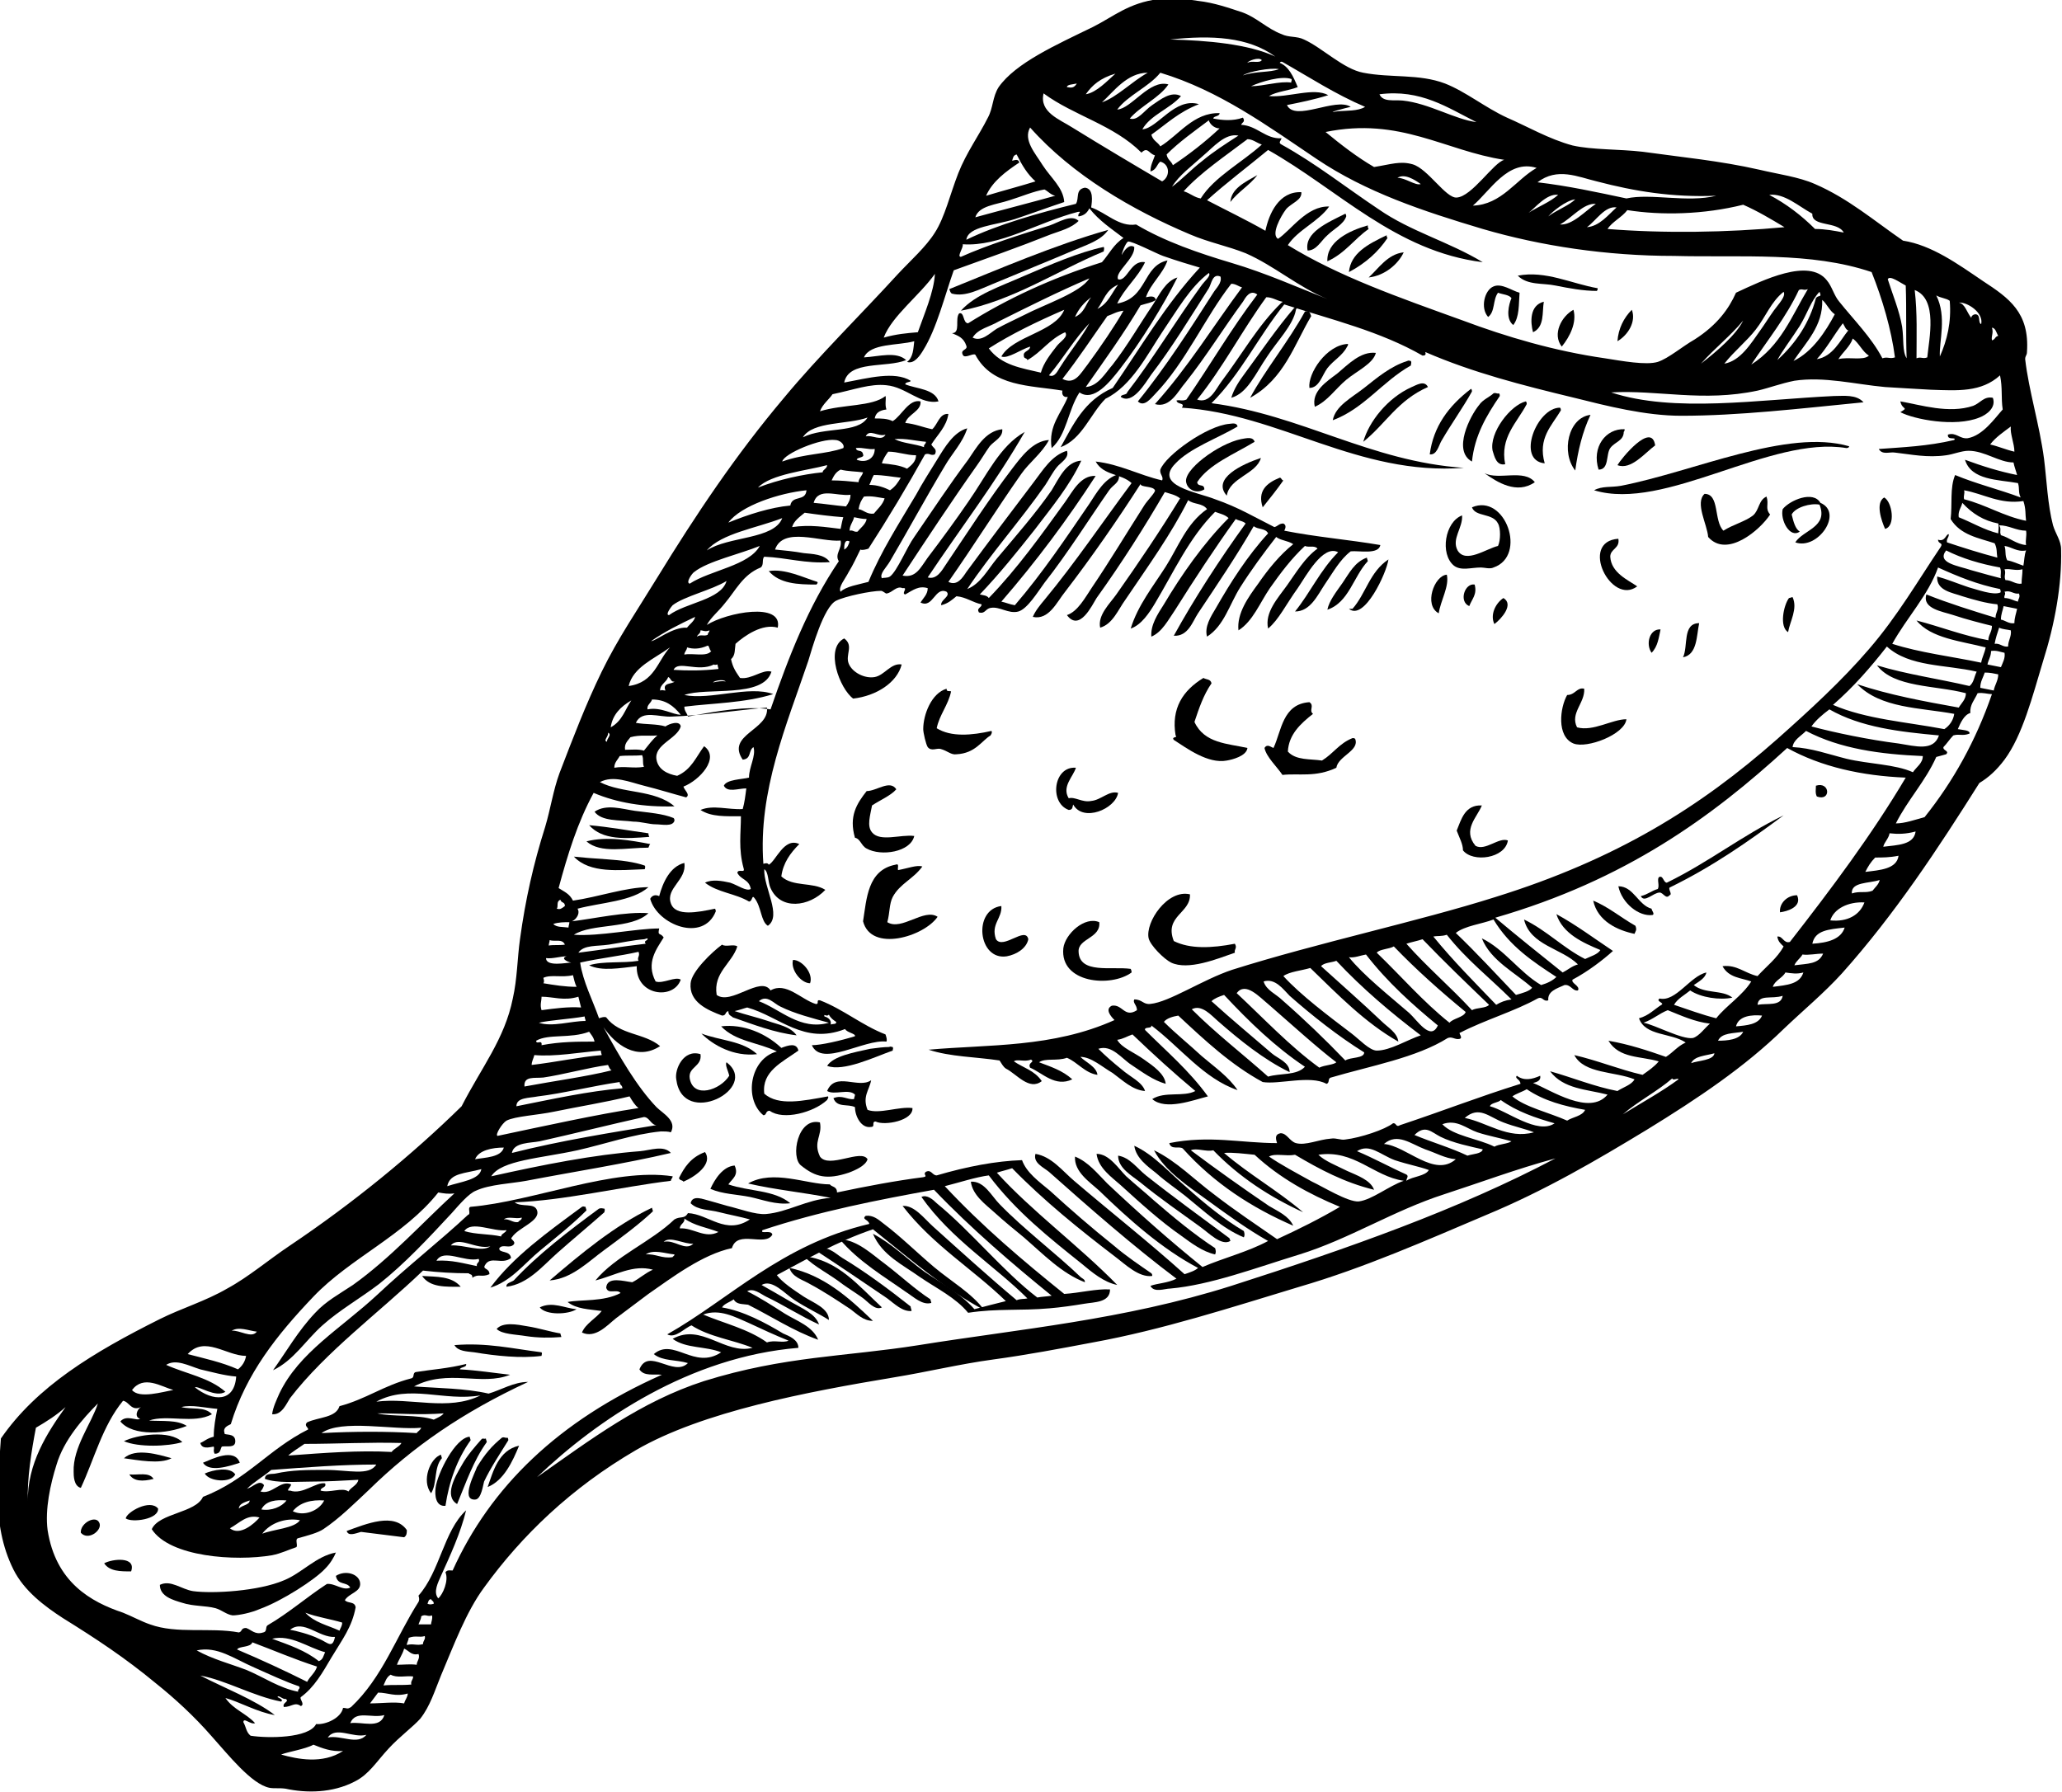 <?xml version="1.0" encoding="UTF-8"?> <svg xmlns="http://www.w3.org/2000/svg" xmlns:xlink="http://www.w3.org/1999/xlink" version="1.1" id="Layer_1" x="0px" y="0px" viewBox="0 0 229.6 199.6" style="enable-background:new 0 0 229.6 199.6;" xml:space="preserve"> <style type="text/css"> .st0{fill-rule:evenodd;clip-rule:evenodd;} </style> <g> <path class="st0" d="M211.6,45.9c1.5,0.8,6.1,1.7,8.8,0.6c0.8-0.3,1.9-1.1,1.5-2.2c-1-0.2-1.4,0.6-2.2,0.9 c-2.7,0.9-5.8-0.1-8.1-0.5C211.8,45.7,212.6,45.3,211.6,45.9z"></path> <path class="st0" d="M190.2,59.8c2.1,2.4,5.8-0.8,6.9-2.5c-0.6-0.7-0.1-1.1-0.4-2c-0.9,0.4-0.8,1.5-1.5,2.1c-0.9,0.7-2.2,1-3.3,1.7 c-1.1-1.1-0.4-4.1-2.1-4.1C188.7,56,190.1,58.4,190.2,59.8z"></path> <path class="st0" d="M205.9,49.7c-6.9-2-17.2,2.8-25.4,4.4c-1.1,0.2-2.1,0-3,0.5c7.9,2.4,19.6-6.1,28.1-4.7 C205.8,49.9,205.9,49.8,205.9,49.7z"></path> <path class="st0" d="M184.3,49.6c-0.4-2.7-3.8,1.5-4.2,2.2C181.6,52.4,183.2,50.4,184.3,49.6z"></path> <path class="st0" d="M163.9,56.5c0.4,1.1,2.3,0.6,2.9,1.8c0.3,0.5,0.3,1.9,0,2.5c-1.3,0.3-3.6,2-4.5,0.5c-0.7-1.3,0.6-2.5,0.5-3.9 c-1.9,0.7-2.5,4.3-0.9,5.6c0.8,0.6,1.9,0.2,3,0.2c0.4,0,1,0.2,1.4,0C170.1,61.9,167.6,54.9,163.9,56.5z"></path> <path class="st0" d="M178,52.3c1.2,0,0.8-1.7,1.3-2.4c0.5-0.7,1.5-0.8,1.5-1.8c0.1-0.1,0.1-0.2,0.1-0.3 C178.8,47.7,177.2,49.8,178,52.3z"></path> <path class="st0" d="M164.2,65.1c-1.1-0.2-1.8,1.9-0.6,2.4C163.9,66.7,164.5,66.2,164.2,65.1z"></path> <path class="st0" d="M165.3,52.7c1.4,1,3.6,2.4,5.6,1C169.7,52.2,166.9,53.5,165.3,52.7z"></path> <path class="st0" d="M167.4,66.6c-0.9,0.6-1.5,1.9-1,2.9C167.2,68.9,168.6,67.3,167.4,66.6z"></path> <path class="st0" d="M182.3,65.3c-1-0.7-2.9-1.5-3-3.3c0-0.9,1.1-0.9,0.9-2C175.8,60.3,179.4,67.5,182.3,65.3z"></path> <path class="st0" d="M200.4,59.2c-0.5-0.3-0.7-1.1-0.9-1.9c0.4-0.8,2.1-1.3,3.1-1.1c1,2.5-1.8,2.8-2.7,4.2c2.5,0.9,5.4-3.3,2.8-4.4 c-0.8-1.4-3.4-0.3-4.2,0.7C198.2,57.9,199.3,60,200.4,59.2z"></path> <path class="st0" d="M209.9,58.9c1.2-0.3,0.8-3-0.1-3.5C208.8,56,209.5,58,209.9,58.9z"></path> <path class="st0" d="M154.6,62.3c-2.1,1.4-2.5,3.8-4,5.5c-0.2,0-0.3,0-0.4,0C151.9,69.2,154.4,63.8,154.6,62.3z"></path> <path class="st0" d="M160.2,68.3c0.2-1.4,1.2-3,0.9-4.3C159.7,64.1,158.5,67.4,160.2,68.3z"></path> <path class="st0" d="M152.3,62.5c0-0.1-0.1-0.3-0.1-0.4c-1.4,0.5-2,1.8-2.7,2.8c-0.7,1-1.5,2-1.7,3 C150.2,67.1,150.7,64.2,152.3,62.5z"></path> <path class="st0" d="M167.6,51.7c-0.6-3,1.3-4.6,2.4-6.7c0-0.1,0-0.2-0.1-0.3c-1.7,0.4-4.1,3.5-3.7,5.5 C166.4,50.8,166.6,51.9,167.6,51.7z"></path> <path class="st0" d="M167,44.1c0-0.1,0-0.2-0.1-0.3c-0.2,0.1-0.3-0.1-0.6,0c-0.4,0.4-1.2,0.7-1.6,1.3c-1,1.2-3,5.1-0.8,6.3 C164.2,48.5,165.5,46.3,167,44.1z"></path> <path class="st0" d="M175.4,52.4c0.3-2.2,0.8-4.3,1.7-6.2C174.6,46.5,173.8,50.4,175.4,52.4z"></path> <path class="st0" d="M157.2,43.1c-2.7,1.2-4.8,3.9-5.4,6.1c2.5-2,3.8-4.6,7.2-6.1C158.6,42.3,157.7,42.9,157.2,43.1z"></path> <path class="st0" d="M132.1,53.8c0.2,0.8,1.2,1.2,2,0.7c0-0.7-0.7-0.2-0.8-0.8c1.3-2,4.1-3.1,6.4-4.5c-0.2-0.6-0.9-0.4-1.5-0.3 C135.7,49.4,131.6,52.4,132.1,53.8z"></path> <path class="st0" d="M136.6,55.2c0.3-2,3.3-2.4,3.8-4.2C138.3,51.7,134.9,53.3,136.6,55.2z"></path> <path class="st0" d="M100.4,74c-1.2-0.2-1.9,1.2-3,1.4c-1.1,0.2-2.5-0.5-2.9-1.5c-0.4-1,0.6-2-0.5-2.8c-2.2,1.1-0.5,5.6,1,6.7 C97.6,77.5,99.9,76,100.4,74z"></path> <path class="st0" d="M160.5,49.1c1.1-1.9,2.4-3.7,3.4-5.5c0-0.1,0-0.2-0.1-0.3c-2.5,1.9-4.2,4.2-4.6,7.3 C160,50.7,160.2,49.6,160.5,49.1z"></path> <path class="st0" d="M157.1,40.2c-0.2,0-0.2-0.1-0.4,0c-1.9,0.6-3.4,1.9-4.8,3c-1.4,1.1-3.2,2-3.5,3.6c3.5-1.3,5.5-4.3,8.7-6.1 C157.1,40.5,157.2,40.4,157.1,40.2z"></path> <path class="st0" d="M172,51.6c-0.8-2.8,0.8-4.2,1.8-5.9c0-0.1,0-0.2-0.1-0.3C171.1,45.4,168.8,51.3,172,51.6z"></path> <path class="st0" d="M146,35.2c-0.1-0.2-0.1-0.4-0.3-0.5c-0.2,0-0.2-0.1-0.4,0c-1.8,3.3-4.5,6.6-6.1,9.6 C143,42.2,144.1,38.4,146,35.2z"></path> <path class="st0" d="M144.3,34.5c0-0.2,0.5-0.3-0.1-0.4c0,0.1,0,0.2-0.1,0.2c-1.9,2.2-3.8,5-5.5,7.3c-0.6,0.8-1.2,1.7-1.5,2.7 c1.8-0.5,2.7-2.7,4-4.6C142.2,38,144,36.2,144.3,34.5z"></path> <path class="st0" d="M153.2,39.3c-1.7-0.2-3.1,1.3-4.3,2.3c-1.2,0.9-2.9,2-2.5,3.7c1.4-0.6,2.3-2,3.5-3 C151.1,41.3,152.9,40.5,153.2,39.3z"></path> <path class="st0" d="M147.8,41c0.7-0.9,1.7-1.4,2.2-2.4c0.1-0.1,0.1-0.2,0.1-0.3c-2.4,0.1-4.5,3.3-4.3,4.9 C146.9,43.2,147.2,41.8,147.8,41z"></path> <path class="st0" d="M140.6,56.5c0.8-1,1.6-2,2.3-3c-0.2,0-0.2-0.3-0.4-0.3C141,53.8,140,54.7,140.6,56.5z"></path> <path class="st0" d="M52.9,167c0.7,0,0.9-1.7,1-2c0.7-1.5,1.9-3.3,2.7-4.6c0-0.1,0-0.2-0.1-0.3c-0.2,0.1-0.3-0.1-0.6,0 c-1.1,0.9-1.9,1.8-2.8,3.3C53,163.8,51.2,167.1,52.9,167z"></path> <path class="st0" d="M51.4,163.2c-0.7,1.2-2,3.4-0.5,4.3c1-2.4,1.8-4.8,3.3-6.9c0-0.1-0.1-0.3-0.1-0.4c-0.3,0.1-0.3-0.1-0.5,0.1 C52.9,161.1,52,162.1,51.4,163.2z"></path> <path class="st0" d="M48.5,165.7c-0.1,0.8,0,2.1,1.1,2c0.4-2.7,1.3-5.2,2.8-7.3c0-0.1-0.1-0.3-0.1-0.4 C50.7,160.1,48.7,164.1,48.5,165.7z"></path> <path class="st0" d="M78.5,128.3c-1.6,0.6-2.3,1.7-2.9,2.9c0.1,0.3,0.4,0.2,0.5,0.4C77.5,131,79.4,129.6,78.5,128.3z"></path> <path class="st0" d="M141.8,83.3c-0.3-0.1-0.7-0.5-1,0c0.2,1,1.4,2.1,2,3c1.8-0.2,3.7,0.3,6-0.8c0.2-1.3,2.6-1.9,2.1-3.2 c-0.1-0.1-0.1-0.1-0.3-0.1c-1.5,0.6-2.1,1.7-3.4,2.5c-1.3-0.2-2.9,0-3.8-1c0.1-1.9,1.4-3.1,2.8-4.2c-0.5-0.4,0.2-0.9-0.4-1.3 C142.8,78.4,142.7,81.4,141.8,83.3z"></path> <path class="st0" d="M120.3,142.2c-2.7-2.6-6.3-5.3-9-8.1c-0.9-0.9-1.7-2.6-3.2-2.5c0.2,1.5,1.6,2.5,2.6,3.4c1.1,1,2.2,1.9,3.3,2.8 c2.2,1.9,4.2,4,6.8,5c0-0.1,0-0.2-0.1-0.3C120.6,142.4,120.4,142.3,120.3,142.2z"></path> <path class="st0" d="M83.3,131.8c3,0.7,6.2,1,9.2,1.6c-2.7,0.2-4.8,1.6-7.2,1.8c-1.2,0.1-3-0.6-4.3-0.9c-0.7-0.2-1.4-0.4-2.1-0.6 c-0.5-0.1-1.8-0.7-2,0.3c0.8,0.8,2.1,0.7,3.2,1c1.2,0.3,2.3,0.5,3.4,0.8c-2.7,1.8-4.6-0.6-6.9-0.7c-0.4,0.7-0.8,0.3-1.5,0.7 c-2.6,2.5-6.6,4.1-8.8,6.8c2.3-0.6,4.2-1.8,6.4-1.2c-0.9,0.4-1.5,1-2.3,1.4c-0.9-0.1-2.8-0.7-2.9,0.6c0.2,0.8,1.2,0.1,1.6,0.6 c-1.9,1-4.4,0.7-5.9,1c1,0.8,2.4,0.8,3.8,1c-0.6,0.8-1.8,1.4-2.2,2.4c1.5,0.7,2.8-0.8,3.8-1.6c1.2-0.9,2.4-1.8,3.6-2.7 c2.6-1.8,6-4.4,9.3-5.1c0.6-2.1,3.7-0.1,4.5-1.5c-0.1-0.6-1.4,0-1.1-0.5c6.3-2.1,13-3.4,19.1-4.5c4.1,4.3,8.9,8.4,13.1,11.8 c-0.6,0.1-1.1,0.1-1.6,0.2c-3.8-2.9-7.4-7.4-11.2-10.5c-0.4-0.4-1.1-1-1.7-0.7c3.3,4.7,8.2,7.7,11.8,11.3c-0.4,0.1-0.7,0-1.2,0.2 c-3.1-2.6-6.3-5.5-9.3-8.2c-1-0.9-2.1-2.4-3.4-2.3c3.4,4.4,7.8,7,11.5,10.6c-1.2,0.3-2.4,0.6-3.5,0.9c-1.6-1.8-3.7-2.9-5.6-4.2 c-1.9-1.4-3.6-3.1-5.7-4.2c1,2.4,3.4,3.5,5.2,4.8c1.9,1.3,4,2.3,5.4,4c3.3-0.5,5.7-0.2,9.1-0.5c1.2-0.1,2.6-0.3,3.8-0.5 c1.1-0.2,2.9-0.1,2.9-1.6c-1.5-0.1-3.4,0.4-5.1,0.5c-4.6-3.7-9.1-7.5-13.3-12c1.6-0.4,3.4-1,4.9-1.2c3,4,6.8,7,10.3,9.8 c1.2,1,2.5,2.1,4,2.4c-4.3-4.4-9.5-8.2-13.4-12.5c0.6-0.2,1.1-0.3,1.7-0.5c3.5,3.6,7.6,6.9,11.4,9.8c1.2,0.9,2.7,2.4,4.2,2.2 c0-0.1,0-0.2-0.1-0.3c-1.3-0.9-2.8-1.9-4.2-3.1c-2.5-2-4.8-4-7.1-6.1c-1.2-1-2.6-2-3.1-3.4c-2.9,0.1-6.1,0.7-9.5,1.7 c-0.5,0-0.6-0.7-1.2-0.4c-0.4,0.3,0.3,0.5-0.3,0.6c-3.1,0.4-6.3,1-9.6,1.7c0-0.7-0.6-0.6-0.8-0.9C89.8,131.9,86.1,130.2,83.3,131.8 z M75.1,139.7c0,0.2-0.2,0.2-0.2,0.3c-1.2,0.2-1.9-0.4-3-0.3C72.8,139.1,74,139.6,75.1,139.7z M77.2,138.5 c-0.9,0.9-2.1-0.5-3.3-0.2C74.6,137.6,76.2,138.6,77.2,138.5z M75.7,136.8c0-0.5,0.6-0.6,0.5-1.1c1.1,0.8,2.5,1,3.8,1.5 C78.5,138,77.2,136.7,75.7,136.8z"></path> <path class="st0" d="M96,144.5c0.6,0.4,1.4,1.5,2.2,1.1c-2.6-2.4-4.9-5.3-8.7-5.7c1.2,1.2,2.9,2,4.3,3.1 C94.5,143.5,95.3,144,96,144.5z"></path> <path class="st0" d="M58.6,148.8c1.3,0.2,2.7,0.2,3.9,0.1c0-0.1-0.1-0.3-0.1-0.4c-1.2-0.2-2.4-0.6-3.7-0.8 c-1.1-0.2-2.7-0.5-3.4,0.3C55.9,148.6,57.4,148.6,58.6,148.8z"></path> <path class="st0" d="M52.8,150.6c2.4,0.4,5.2,0.7,7.5,0.4c0-0.2,0.1-0.2,0-0.4c-3.2-0.4-6.1-1.1-9.7-0.8 C51,150.5,52,150.5,52.8,150.6z"></path> <path class="st0" d="M60.1,145.6c0.7,0.9,3.2,0.8,4.1,0.2C62.9,145.7,61.5,144.9,60.1,145.6z"></path> <path class="st0" d="M79.1,132.4c1.4,0.6,2.9,0.6,4.4,0.9c1.4,0.3,2.9,0.9,4.5,0.7c-1.8-1.5-4.6-1.3-6.9-2.1c0.4-0.6,1.2-1,0.7-2.1 C80.5,129.9,79.6,131.3,79.1,132.4z"></path> <path class="st0" d="M87.9,141.2c0.3,1,1.4,1.3,2.1,1.7c1.7,0.9,3.2,1.9,4.7,2.9c0.7,0.5,1.4,1.3,2.5,1.3 C94.5,144.5,91.7,142,87.9,141.2z"></path> <path class="st0" d="M93.8,140.1c-0.8-0.5-1.8-1.6-2.9-0.8c2.6,1.7,5.4,3.6,7.9,5.3c0.8,0.6,1.7,1.5,2.7,1.4c0-0.2-0.1-0.3-0.1-0.5 C99,143.6,96.3,141.6,93.8,140.1z"></path> <path class="st0" d="M103.7,145.1c0-0.1-0.1-0.3-0.1-0.4c-1.7-1.1-3.3-2.6-5-3.9c-1.5-1.1-3.1-2.7-5.1-2.8c2.1,2.5,5,4.2,7.4,5.9 C101.7,144.4,102.7,145.4,103.7,145.1z"></path> <path class="st0" d="M88.3,106.9c-0.3,1.1,0.9,2.6,1.9,2.6C90.6,108.4,89.3,106.9,88.3,106.9z"></path> <path class="st0" d="M174.5,77.4c-0.8,1.4-1.2,4.6,0.7,5.4c1.5,0.6,5.7-1,5.9-2.7c-1.6,0-3.7,1.4-5.5,0.9c-0.8-1.6,0.9-2.7,0.8-4.3 C175.6,76.5,175.4,77.4,174.5,77.4z"></path> <path class="st0" d="M112.1,106.5c1.1-0.2,2.2-0.9,2.4-1.9c-0.3-1.5-2.8,1.2-3.6,0c-0.6-1.7,0.7-2.3,0.6-3.7 C108.3,101.3,108.9,107,112.1,106.5z"></path> <path class="st0" d="M183.9,72.7c0.7-0.7,0.8-1.7,1-2.6C183.7,70,183.2,71.7,183.9,72.7z"></path> <path class="st0" d="M162.2,92.5c0.3,0.8,0.7,1.5,0.7,2.2c1.1,1.4,4.7,0.9,5-1.1c-1-0.4-2.5,1.2-3.6,0.6c-1.5-1.8,0.2-3.2,0.7-4.5 C163.1,89.6,162.7,91.3,162.2,92.5z"></path> <path class="st0" d="M187.4,73.2c1.6-0.3,1.5-2.4,1.8-3.8C187.3,69.4,188,72,187.4,73.2z"></path> <path class="st0" d="M199.1,70.4c0.2-1.2,1.1-2.6,0.5-3.9c-0.1,0-0.3,0.1-0.4,0.1C198.6,67.4,198.1,69.8,199.1,70.4z"></path> <path class="st0" d="M67.3,139.2c1.9-1.4,3.8-2.8,5.4-4.3c0-0.1-0.1-0.3-0.1-0.4c-4.2,2-8,5.2-11.4,8.1 C63.7,142.4,65.5,140.5,67.3,139.2z"></path> <path class="st0" d="M125.9,107.9c-2.1-0.3-5.7,0.6-5.8-1.9c-0.1-1.5,2.5-1.5,2.3-3.3c-1.6-0.7-3.8,1.3-4,2.9 c-0.4,3.9,5.3,4.4,7.6,2.7C126,108.2,126,108.1,125.9,107.9z"></path> <path class="st0" d="M89.2,129.8c1.6,1.3,2.9,1.6,5.3,0.8c0.8-0.3,1.9-0.8,2.1-1.5c-0.7-1.2-4.3,1.1-5.3-0.3 c-0.8-1.7,0.3-2.3,0-3.8C88.8,124.4,88,128.9,89.2,129.8z"></path> <path class="st0" d="M49.2,162.4c0-0.1-0.1-0.3-0.1-0.4c-1.2,0.4-2.2,2.9-1.1,4.3C48.7,165.2,48.3,163.4,49.2,162.4z"></path> <path class="st0" d="M60.1,139.3c1.8-1.5,3.6-2.9,5.2-4.5c0-0.1-0.1-0.3-0.1-0.4c-0.2,0-0.2-0.1-0.4,0c-3.8,2.8-7.6,5.5-10.2,9 C56.9,142.7,58.4,140.7,60.1,139.3z"></path> <path class="st0" d="M96.9,116.8c-1.8,0.4-4.1,0.8-4.8,1.9c1.8,0.7,5.3-1,7.3-1.7c0-0.2,0.1-0.2,0-0.4c-0.2,0-0.2-0.1-0.4,0 C98.4,116.6,97.7,116.7,96.9,116.8z"></path> <path class="st0" d="M132.5,99.6c-2.5-0.6-5,3.1-4.6,4.9c0.2,0.8,1.7,2.3,2.5,2.7c1.9,0.9,5.1-0.4,7.1-1.1c-0.1-0.4,0.3-0.5,0-1 c-2.6,0.5-5,0.6-6.8-0.3C129.6,102,132.6,101.7,132.5,99.6z"></path> <path class="st0" d="M56.4,143.3c2.4-0.3,4-2.3,5.7-3.8c1.7-1.5,3.5-3,5.2-4.5c0-0.2,0.1-0.2,0-0.4c-0.2,0-0.3-0.1-0.6,0 c-3.4,2.5-6.8,5.1-9.5,8C56.9,142.8,56.3,142.9,56.4,143.3z"></path> <path class="st0" d="M45,171.2c0.3-0.2,0.3-0.5,0.3-0.8c-1.4-2-4.5-0.7-6.7,0.1c0.2,0.6,0.9,0.3,1.6,0.1 C41.8,170.8,43.4,171,45,171.2z"></path> <path class="st0" d="M135.3,57c0.5,0.2,1.1,0.3,1.5,0.7c-2.8,2.8-5.3,6.4-7.2,9.6c-0.7,1.1-1.5,2.3-1.4,3.6 c1.2-0.5,1.9-1.9,2.6-2.9c2.2-3.5,4.5-7,6.8-10.2c0.3,0.2,0.8,0.2,1.1,0.5c-2.9,4-5.8,8.5-8,12.5c1.6,0.1,2.1-1.6,2.7-2.5 c2.2-3.3,4.3-6.4,6.2-9.7c0.5,0.4,1.3,0.2,1.6,0.8c-2.3,2.5-4.2,5.5-5.8,8.3c-0.6,1-1.3,2.1-1,3.2c1.9-1.2,2.5-3.6,3.7-5.5 c1.2-1.9,2.6-3.8,4-5.6c0.5,0.4,1.3,0.4,1.9,0.8c-1.5,1.2-2.8,2.8-3.9,4.4c-1.1,1.5-2.4,3.3-2.2,5.2c1.6-1,2.4-3.1,3.5-4.7 c1.2-1.7,2.4-3.3,3.9-4.7c0.4,0.2,1.1-0.1,1.4,0.3c-1.4,1-2.4,2.7-3.4,4.1c-1,1.4-2.5,3-2.1,4.8c1.2-1,2-2.7,3.3-4.5 c0.9-1.3,2.8-4.9,4.5-4c-2,2-3.1,4.5-4.8,6.6c1.7,0,2.5-1.8,3.3-3c0.9-1.3,1.7-2.8,2.9-3.7c0.9-0.1,3.1,0.4,3.3-0.7 c-3.5-0.6-7.2-0.9-10.7-1.6c0.1-0.2,0.3-0.6-0.1-0.8c-0.5,0-0.6,0.3-1,0.4c-2.2-1.1-4-2.2-6.6-3.1c-2-0.8-6.9-1.5-4.4-4 c1.6-1.7,4.7-2.8,6.9-4.1c-0.1-0.5-0.7-0.3-0.9-0.3c-2.5,0.2-7.1,3.5-7.7,5.1c-0.1,0.5,0.4,0.8,0.2,1.2c-2.6-0.6-4.7-1.8-7.4-2.1 c0.9,1.6,2.8,1.3,4,2.4c-3.2,4.3-6.3,8.9-9.7,13c-0.5,0.6-1,1.2-1.3,1.9c1.8,0.4,2.7-1.7,3.6-2.8c3-3.9,5.9-8.1,8.4-12 c0,0.4,1.4,0.2,1.6,0.7c0.1,0.2-0.9,1.2-1.2,1.7c-2.1,3.3-3.9,6.3-5.8,9.1c-0.8,1.2-1.6,2.7-2.8,3.1c1.4,1.9,2.8-1.1,3.3-1.9 c2.8-3.9,5.4-8,7.6-11.8c0.6,0.2,1.2,0.3,1.7,0.7c-2.2,3.6-4.7,7.3-7.1,10.7c-0.7,1-2.1,2.3-1.8,3.7c1.4-0.4,2-2,2.8-3.1 c2.5-3.7,5.1-7.3,7-11.1c0.6,0.5,1.6,0.3,2.1,1c-2.3,1.6-3.2,4.2-4.6,6.4c-1.4,2.2-3.1,4.3-3.9,6.9c1.2-0.4,2.1-1.8,2.7-2.8 C130.7,63.7,132.4,59.9,135.3,57z"></path> <path class="st0" d="M128.8,130.7c1,0.9,2.2,1.7,3.2,2.5c2.1,1.7,4.1,3.6,6.5,4.6c0.1-0.2,0.1-0.4,0-0.7c-2.2-1.3-4.3-3-6.3-4.8 c-1.9-1.6-3.7-3.7-5.9-4.7C126.5,129,127.8,129.9,128.8,130.7z"></path> <path class="st0" d="M37.4,172.9c-2.2,0.4-3.8,2.3-5.8,3.1c-2.8,1.2-7.9,1.5-10.1,1.2c-1.3-0.2-2.5-1.3-3.7-0.7 c0,1.3,1.5,1.7,2.5,2c1.2,0.4,2.6,0.3,3.7,0.6c0.7,0.2,1.2,0.7,1.9,0.8c0.7,0,2.1-0.3,3-0.7c2.5-0.9,6.2-3.3,7.3-4.5 C36.8,174.1,37.2,173.4,37.4,172.9z"></path> <path class="st0" d="M136.9,137.9c-3.1-2.3-6.4-4.7-9.3-7c-1-0.8-1.8-2-3.1-2.2c0,1.4,1.5,2.2,2.5,3c2.2,1.8,4.4,3.3,6.6,4.9 c1,0.7,2.4,2.2,3.4,1.6C137,138.1,136.9,138,136.9,137.9z"></path> <path class="st0" d="M202.2,87.5c0,0.4-0.1,0.8,0.1,1.2C203.9,89.3,203.8,87,202.2,87.5z"></path> <path class="st0" d="M124.8,132c2.2,2,4.4,4,6.7,5.6c1.1,0.8,2.4,1.8,3.8,2.1c0.1-0.2,0.1-0.4,0-0.7c-2.3-1.5-4.6-3.4-6.8-5.3 c-1-0.9-2.1-1.8-3.1-2.7c-0.9-0.9-1.9-2.5-3.3-2.5C122.3,130.1,123.8,131.1,124.8,132z"></path> <path class="st0" d="M200.1,99.7c-1.1,0-2,0.9-1.9,1.9C199,101.5,200.7,101,200.1,99.7z"></path> <path class="st0" d="M119.5,27.9c1.4-0.6,3.1-1.1,3.9-2.3c-6,1.7-12,4.3-17.7,6.6c0.1,0.2,0.1,0.4,0.3,0.5c1.5,0.4,3.1-0.5,4.6-1.1 C113.7,30.3,116.7,29.1,119.5,27.9z"></path> <path class="st0" d="M122.9,27.5c-2.8,0.6-6,2-8.8,3.2c-2.7,1.2-5.5,2.1-7.1,3.9c5.8-1.1,10.8-4.5,15.9-6.6 C122.9,27.8,123,27.7,122.9,27.5z"></path> <path class="st0" d="M184.7,97.7c-0.2,0.3,0.1,0.9-0.1,1.3c-0.7,0.2-1.1,0.6-1.9,0.8c0.4,0.8,1.4-0.4,2.1-0.4 c0.4,0,0.7,0.8,1.1,0.3c0.4-0.1-0.3-0.8,0.1-0.9c4.7-2.3,8.7-5.1,12.6-8c-4.7,2.3-8.3,5.2-13,7.5C185.2,98.3,185.2,97.4,184.7,97.7 z"></path> <path class="st0" d="M182.1,103.1c-1.6-0.9-3-2.1-4.7-2.8c0.5,2.3,2.7,3.3,4.6,3.7C182.1,103.7,182.3,103.6,182.1,103.1z"></path> <path class="st0" d="M184,101.9c0.3-0.1-0.1-0.5-0.1-0.7c-1.5-0.4-2-2.5-3.7-2.5C180.6,100.6,182.5,102.1,184,101.9z"></path> <path class="st0" d="M173.9,38.6c0.9-1.1,1.7-2.7,1.3-4.1C173.9,35.2,172.8,37.2,173.9,38.6z"></path> <path class="st0" d="M152.3,25.1c-2.1,0.6-4.6,1.8-4.5,4c2-0.9,3-2.5,4.6-3.6C152.3,25.4,152.3,25.2,152.3,25.1z"></path> <path class="st0" d="M149.9,24.1c0-0.1,0-0.2-0.1-0.3c-2,1-4.6,2.1-4.2,4.1c1,0,1.5-1.1,2.2-1.7C148.5,25.5,149.6,25,149.9,24.1z"></path> <path class="st0" d="M154.4,26.2c-2.1,1-4,2-4.2,4.1c1.9-1,3.3-2.3,4.3-3.8C154.4,26.4,154.4,26.3,154.4,26.2z"></path> <path class="st0" d="M137,22.5c0.8-1.1,2.2-1.9,3-3C138.6,20.3,137.1,21,137,22.5z"></path> <path class="st0" d="M39.5,198.4c1.6-0.8,2.4-2.2,3.8-3.7c1.2-1.3,2.7-2.4,3.5-3.3c1.1-1.4,1.6-3.1,2.3-4.8 c1.4-3.3,2.8-7.1,4.8-9.8c4.2-5.8,9.7-11.1,16.9-15.3c7.4-4.3,19.1-6.5,28.7-8.1c3.7-0.6,7.4-1.5,11.1-2c3.7-0.5,7.4-1.2,11.1-1.9 c7.7-1.4,15.4-3.9,23-6.2c7.2-2.1,14.2-5.2,20.8-8c6.5-2.7,12.3-6.1,17.9-9.5c5.7-3.5,10.9-7,15.2-11.2c2.2-2.1,4.5-4,6.5-6.2 c5.9-6.6,10.7-13.9,15.3-21.2c1-0.6,1.9-1.4,2.8-2.6c2-2.7,3.1-7,4.3-11c1.3-4.1,2.1-8.5,2-12.4c0-1-0.6-1.7-0.9-2.7 c-0.6-2.3-0.7-5-1-7.4c-0.5-3.8-1.7-7.6-2.1-11.1c0-0.4,0.2-0.4,0.2-0.8c0.3-4.4-2-6-4.9-7.9c-2.8-1.9-5.7-4-8.9-4.5 c-3.2-2.2-6.1-4.7-9.8-6.3c-1.8-0.8-4.1-1.1-6.2-1.6c-4.4-1-8.7-1.4-13-2c-2.6-0.3-5.6-0.2-7.8-0.7c-2.6-0.7-5-2.1-7.3-3.1 c-2.4-1.1-4.6-2.9-6.9-3.8c-2.9-1.1-6-0.6-9.1-1.2c-2.2-0.4-4.6-2.8-6.6-3.7c-0.8-0.4-1.7-0.2-2.5-0.6c-1.6-0.6-2.7-1.8-4.3-2.4 c-1.5-0.5-3.2-1.1-5-1.3c-1.2-0.2-3.1-0.4-4.4-0.2c-3.3,0.4-5.1,2-7.3,3.1c-4.1,2-8.6,4-10.5,6.7c-0.7,1.1-0.6,2.3-1.2,3.4 c-1,2-2.4,3.9-3.3,6.2c-0.9,2.3-1.5,4.9-2.6,6.6c-1,1.6-2.7,3.1-4.1,4.6c-4.2,4.6-8.8,9.1-12.7,13.8c-5.4,6.4-9.8,13-14.1,20 c-2.2,3.6-4.4,6.8-6.2,10.5c-1.8,3.7-3.2,7.4-4.7,11.3c-0.7,1.9-1,4-1.6,6c-1.3,4.1-2.2,8.1-2.8,12.5c-0.3,2.1-0.3,4.4-0.8,6.6 c-0.9,4.5-3.5,7.7-5.7,12c-5.5,5.4-12.1,10.8-19.1,15.5c-2.4,1.6-4.6,3.5-7,4.8c-2.4,1.4-5.1,2.2-7.5,3.4 c-7.4,3.7-13.7,7.5-17.7,13.3c-0.2,3.7-1.2,9.4,1.4,14.6c1.2,2.4,3.5,4.1,5.5,5.4c3.7,2.3,6.9,4.4,10.4,7.3c2,1.6,4.2,3.6,6.2,5.9 c1.8,2,4.4,5.3,6.4,5.7c0.5,0.1,1.1,0,1.8,0.1C34.1,199.7,37,199.7,39.5,198.4z M45,189.7c-1.1-0.2-2.5,0-3.8,0 c0.3-0.4,0.6-0.8,0.9-1.2c1.1,0,1.9,0.5,3.3,0.1C45.4,189,45.1,189.3,45,189.7z M46,186.7c0,0.4-0.3,0.5-0.2,0.9 c-1.1,0.1-2,0-3.1,0.1c0.2-0.4,0.3-0.9,0.8-1.2C44.2,186.9,45.2,186.6,46,186.7z M46.6,184.2c0.2,0.5-0.2,0.8-0.2,1.2 c-0.7-0.1-1.5,0-2.2,0c0.2-0.6,0.6-1.1,0.8-1.8C45.5,183.8,45.8,184.4,46.6,184.2z M47.3,182.2c0.1,0.4-0.2,0.5-0.2,0.9 c-0.7,0.2-1.1-0.1-1.8,0.1c0-0.3,0.2-0.5,0.2-0.8C46.3,182.1,46.7,182.4,47.3,182.2z M48.1,179.9c0.1,0.4-0.1,0.7-0.1,1 c-0.5,0-1,0-1.4,0c0.1-0.3,0.3-0.6,0.3-0.9C47.4,179.7,47.6,180.1,48.1,179.9z M48.3,178.6c-0.3,0.1-0.5,0.1-0.7,0 c0.1-0.2,0.1-0.5,0.4-0.5C48.1,178.3,48.3,178.3,48.3,178.6z M173.1,125.1c-1.9,1.3-5.3-1.4-7.2-1.9c0.1-0.4,1-0.4,1.2-0.7 C168.9,123.8,171,124.5,173.1,125.1z M168.4,122.1c0.4-0.3,1.1-0.5,1.6-0.8c1.9,1.3,4.2,1.9,6.5,2.3c-0.3,0.7-1.4,0.8-2,1.2 C172.5,123.9,169.8,123.3,168.4,122.1z M166.4,127.7c-1.8-0.9-4.6-1.2-5.8-2.5c1.6-0.6,2.7,0.5,3.9,0.9c1.2,0.4,2.4,0.6,3.8,1 C167.9,127.4,166.9,127.4,166.4,127.7z M163.1,124.5c1.6-1.4,2.7-0.1,4.3,0.5c1.3,0.5,2.4,0.7,3.4,1.1 C167.9,126.9,165.6,125,163.1,124.5z M153,132.5c-0.4-1.1-1.9-1.6-3-2.1c-1.2-0.6-2.5-1.1-3.2-1.8c4-0.6,6.1,2.4,9.5,2.9 c-1.7,0.6-3.5,2.1-5,2.3c-1.2,0.1-4.1-1.7-5.2-2.2c-1.8-1-3.5-1.9-4.8-2.8c0.7-0.4,1.9,0,2.9-0.2 C146.9,130.2,149.7,131.7,153,132.5z M156.6,131.5c0-0.3,0.3-0.5,0-0.7c-1.8-0.8-3.6-1.8-5.5-2.6c1.4-0.9,2.6,0.4,4.2,1 c1.5,0.5,2.7,0.7,3.8,1.1C158.7,131,157.3,131,156.6,131.5z M154.1,127.4c1.5-1.3,3,0,4.6,0.6c1.2,0.4,2.2,1,3.4,1.1 C159.7,131.2,156.6,127.6,154.1,127.4z M163.4,128.7c-1.9-0.9-4-1.5-5.9-2.3c1.2-1.2,1.9-0.3,2.9,0.2c1.4,0.7,3.4,1.1,4.7,1.4 C165,128.5,164,128.5,163.4,128.7z M186.9,120.2c-1.9,1.4-4.1,2.6-6.2,3.9c1.6-1.4,3.9-2.6,5.5-4 C186.3,120.4,186.8,120,186.9,120.2z M190.9,117.3c-0.1,0.8-1.8,0.8-2.6,1.1C188.7,117.6,189.8,117.6,190.9,117.3z M194.1,114.9 c-0.4,0.9-1.8,1-2.8,1C191.7,115,193,115.1,194.1,114.9z M196.2,113.1c-0.4,1-1.7,1.1-2.9,1.2C193.6,113.1,195.1,113,196.2,113.1z M188.5,115.6c-1.2,0.2-4.3-1.5-5.5-1.7c1.1-0.4,1.7-1,2.7-1.4c1.5,0.6,3,1.3,4.7,1.5C189.8,114.5,189.2,115.4,188.5,115.6z M198.5,110.9c-0.2,1.2-1.7,0.8-2.8,1C195.8,110.7,197.3,111.3,198.5,110.9z M200.8,108.3c-0.4,1.3-1.8,1.4-3.4,1.6 c0.2-0.7,1.1-1,1.4-1.6C199.5,108.4,200.1,108.5,200.8,108.3z M203,106.2c-0.5,1.2-1.7,1.1-3.2,1.3c0.2-0.5,0.7-0.8,0.9-1.2 C201.4,106.4,202.2,106.2,203,106.2z M205.4,103.3c-0.4,1.3-1.9,1.7-3.6,1.8C202.1,103.6,203.6,103.5,205.4,103.3z M207.6,100.5 c-0.5,1.4-1.9,2.2-3.8,2C204.2,101.2,205.8,100.4,207.6,100.5z M209.3,98c-0.1,0.5-0.5,0.8-0.8,1.2c-0.8,0.3-1.4,0-2.3,0.3 C206.1,98.2,208.1,98.4,209.3,98z M211.4,95.3c-0.2,1.5-2.1,1.6-3.7,1.8c0.3-0.6,0.6-1.1,1.1-1.6C209.6,95.5,210.4,95.5,211.4,95.3 z M213.3,92.6c-0.2,1.5-2,1.5-3.6,1.7c0.1-0.5,0.6-0.9,0.7-1.5C211.3,92.9,212.2,92.9,213.3,92.6z M214.3,91 c-1.1,0.3-2.2,0.7-3.2,0.7c1.3-2.6,3.3-4.7,4.5-7.4c0.4-0.1,0.7-0.2,1.1-0.3c0.4-0.4-0.4-0.4-0.3-0.8c0.4-0.4,0.7-0.9,1.1-1.3 c0.7-0.2,1,0.1,1.8-0.2c0.1-0.4-0.8-0.4-1.3-0.5c0.3-0.7,0.7-1.6,1.4-1.8c-0.1-0.9,0.5-1.5,0.8-2.2c0.6-0.1,1.1,0.1,1.6,0.1 C220,82.5,217.5,87,214.3,91z M218.9,77.2c0,0.7-0.5,1.1-0.8,1.6c-3.9-0.7-7.7-1.4-11.3-2.6c2.6,2.7,7,2.6,10.8,3.3 c-0.1,0.7-0.5,1.3-1.1,1.7c-4.2-0.8-8.7-1.1-12.4-2.7c2.3-2,4.2-4.2,6-6.5c2.5,2.3,6.6,2,10,2.8c-0.3,0.6-0.3,1.2-0.8,1.6 c-3.4-0.8-7-1.3-10.3-2.3C210.9,76.6,215.5,76.3,218.9,77.2z M215.9,81.9c-0.6,1.8-2.6,1.2-4.5,0.9c-3.2-0.4-7.1-1.2-9.7-1.9 c0.5-0.7,1.2-1.3,2-1.9C207.2,81,211.5,81.5,215.9,81.9z M214.1,84.2c0,0.8-0.7,1.2-1.1,1.8c-2-0.9-4.9-0.9-7.4-1.5 c-2-0.5-3.9-1.2-6-1.3c0.1-0.8,0.9-1.2,1.5-1.8C204.9,83.4,209.4,84,214.1,84.2z M222.5,75.1c0,0.7-0.4,1.2-0.5,1.8 c-0.5-0.1-1-0.2-1.5-0.3c0-0.7,0.3-1.1,0.5-1.7C221.6,74.9,222,75,222.5,75.1z M222.8,74.3c-0.5-0.1-1-0.2-1.5-0.3 c0.1-0.5,0.4-0.9,0.4-1.5c0.6-0.1,1,0.1,1.5,0.2C223.3,73.3,223,73.8,222.8,74.3z M223.6,72c-0.6,0.1-0.9-0.4-1.5-0.3 c0.1-0.6,0.3-1.2,0.5-1.8c0.4,0.2,0.9,0.2,1.3,0.3C224,70.9,223.6,71.3,223.6,72z M224.6,67.8c-0.1,0.5-0.3,1-0.3,1.6 c-0.6,0.1-1-0.3-1.5-0.4c0-0.6,0.2-1,0.3-1.5C223.6,67.6,224.1,67.7,224.6,67.8z M224.8,66.1c0.2,0.4-0.1,0.6-0.1,0.9 c-0.5-0.1-0.9-0.4-1.5-0.4c-0.1-0.3,0.2-0.4,0-0.7C223.9,65.7,224.2,66.2,224.8,66.1z M218.5,66.4c1.3,0.4,2.7,0.8,3.9,0.9 c0.2,0.6-0.2,0.9-0.2,1.5c-2.6-0.8-5.2-1.6-7.7-2.6c-0.5,1.6,1.8,1.9,3,2.3c1.5,0.5,3.1,0.9,4.3,1.2c0,0.7-0.4,1-0.4,1.6 c-2.8-0.5-5.3-1.5-8-2.2c1.6,2,5,2.3,7.7,3c-0.1,0.6-0.4,1.1-0.5,1.7c-3.3-0.7-6.8-1.1-9.9-2.1c1.6-2.9,4-5.4,5.1-8.5 c2.2,1,4.4,1.9,6.9,2.4c0.1,0.2,0.1,0.4,0,0.4c-0.8,0.3-2.4-0.3-3.5-0.6c-1.2-0.4-2.4-0.9-3.5-1.2C215.6,65.8,217.4,66,218.5,66.4z M216.7,61.3c1.8,0.9,3.8,1.5,6,1.9c0.2,0.5,0,0.8,0.1,1.2c-0.8-0.2-1.9-0.5-3.3-0.9C218,63,215.6,62.7,216.7,61.3z M225.1,65 c-0.7,0.1-1.1-0.4-1.8-0.4c-0.2-0.5,0.1-0.7-0.1-1.2c0.7-0.1,1.2,0.2,2,0C225.2,64,225.1,64.4,225.1,65z M225.3,63 c-0.6-0.2-1.2-0.5-1.8-0.6c-0.3-0.6-0.1-1-0.3-1.6c0.8,0.1,1.4,0.7,2.4,0.5C225.4,61.8,225.4,62.5,225.3,63z M225.6,60.7 c-1.1-0.1-1.8-0.8-2.8-1.1c-0.2-0.5,0.1-0.6-0.2-1.1c1.1,0,1.9,0.6,3,0.6C225.7,59.7,225.5,60.1,225.6,60.7z M222.5,59.4 c-1.6-0.4-2.9-1.2-4.4-1.8c-0.1-0.7,0.3-1.1,0.4-1.6c1.1,1.2,2.4,2,4,2.3C222.6,58.7,222.5,59.1,222.5,59.4z M225.6,58 c-2.5-0.5-4.5-1.8-6.9-2.4c-0.1-0.4,0.1-0.6,0-1c2.2,0.4,4,1.6,6.6,1.2C225.6,56.7,225.5,57.3,225.6,58z M224.3,50.3 c-0.9-0.2-1.8-0.6-2.7-0.8c0.6-0.8,1.5-1.4,2.3-2C223.8,48.3,224.3,49.4,224.3,50.3z M222.5,37.4c-0.4,0.1-0.3,0.4-0.7,0.5 c-0.1-0.5,0.2-0.8,0-1.4C222.2,36.5,222.3,37.1,222.5,37.4z M220.6,36.1c-0.4-0.2,0-1-0.6-1.1c-0.3,0-0.5,0.2-0.5,0.4 c-0.5-0.6-0.7-1.6-1.4-1.7C219,33.6,220.9,34.8,220.6,36.1z M217.1,33.5c0.2,2.4-0.3,4.4-1.1,6.2c-0.1-1.7,0.8-4.4-0.4-6.8 C216.1,33.2,216.7,33.2,217.1,33.5z M214.6,39.8c-0.5,0.2-0.7-0.1-1.2,0.1c0-2.5,0.1-5-0.2-7.6C215.8,33.3,214.8,37.7,214.6,39.8z M212.2,31.8c0.1,2.7,0,5.4,0.1,8.1c-0.5-0.8-0.3-2.1-0.5-3.5c-0.3-1.8-1.1-3.7-1.6-5.3C210.4,30.6,211.6,31.5,212.2,31.8z M208.4,30.3c1.2,3,2.2,6.4,2.6,9.5c-0.6,0.2-0.8-0.1-1.4,0.1c-1.2-2.3-3.2-4.3-4.8-6.3c-0.6-0.7-0.8-1.7-1.4-2.4 c-2-2.5-7.1,0-10.1,1.4c-0.8,1.8-2.1,3.6-4.6,5.2c-1.4,0.8-2.9,2.1-4.1,2.5c-1.3,0.4-4-0.1-5.9-0.4c-5.6-0.8-11-2.4-15.8-4.2 c-7.2-2.6-13.8-4.9-19.5-8.4c1.1-1.7,3.4-2.6,4.6-4.3c-2.5-0.1-4.3,2.7-5.7,3.6c-0.8-0.5,0.3-2.5,0.9-3.3c0.6-0.7,1.8-1,1.7-1.9 c-2.5-0.1-3.6,2.4-4,4.3c-2.1-1.2-4.4-2.3-6.5-3.4c2.1-1.9,4.5-3.7,6.8-5.6c7.8,4.4,14.2,11.3,23.9,12.5c-3.8-2.3-8-3.4-11.6-5.9 c-3.6-2.4-7-5.1-10.8-7.2c-0.4-0.2-0.1-0.4,0-0.7c-1.8,0.1-2.7-1.4-4.5-1.5c0.1-0.3,0.5-0.3,0.2-0.8c-1.1,0.4-2.3,0.3-3.3,0.1 c0-0.3,0.7-0.2,0.7-0.6c-2.9-0.1-4.6,2.5-6.6,3.7c-0.3-0.5-0.8-0.6-1-1.3c1.7-1.2,3-2.5,5.3-3.4c-2.7-0.8-4.6,2.7-6.3,2.8 c0.9-1.6,3.1-2.3,4.3-3.7c-1.1-0.6-2.3,0.4-3.2,1c-0.9,0.6-1.6,1.8-2.5,1.5c1.2-1.4,3.3-2.3,4.3-3.8c-2.1-0.6-4.1,2.7-5.7,2.8 c1.2-1.6,3.5-2.5,4.8-4.1c6.6,2,11.9,5.9,17.4,9.6c5.5,3.7,11.8,5.8,18.5,7.8c6.5,1.9,13.8,3,21.3,3 C193.9,28.7,201.6,28,208.4,30.3z M195.5,36.7c1.1-1.4,1.7-3.1,3.1-4.2c0.3,0.5-0.6,1.4-1.1,2.1c-0.5,0.7-1,1.5-1.5,2.2 c-1,1.4-2.2,3.4-4,3.7C193.1,39.1,194.5,38,195.5,36.7z M189.4,40.5c1.5-1.7,3.3-3.1,4.7-4.8C193.3,37.3,191.2,39.1,189.4,40.5z M200.3,32.3c0.4-0.2,0.5,0.1,1-0.1c-1.8,3-3,6.3-6.3,8.4C196.8,37.9,198.9,35.3,200.3,32.3z M200.4,36.3c0.8-1.3,1.3-2.9,2.2-3.8 c0.3,0.7-0.1,0.3-0.4,0.7c-0.7,2.7-2.2,5-4.3,6.9C198.5,39,199.5,37.7,200.4,36.3z M202.9,33.4c0.5,0.4,0.8,1.2,1.4,1.6 c-1,1.9-2.5,4.2-4.6,5.2C201.1,38.1,203,36.3,202.9,33.4z M205.2,36c0.2,0.3,0.3,0.7,0.6,0.8c-0.9,1.1-1.7,2.9-3.5,3.2 C203.4,38.8,204.2,37.3,205.2,36z M206.3,37.7c0.7,0.5,1.1,1.5,1.8,1.9c-0.6,0.6-2.3,0.1-3.4,0.4C205.2,39.2,206,38.6,206.3,37.7z M133.9,17.4c1.2-1,2.5-2.6,4-2.3c-1.4,0.9-2.8,1.8-4,2.8c-1.3,1-2.3,2.1-3.4,2.9C131.3,19.5,132.7,18.5,133.9,17.4z M130.6,18.4 c-0.2-0.5-0.6-0.6-0.7-1.2c1.4-1.4,3.1-2.6,4.7-3.8c0.1,0.4,0.6,0.9,1.2,0.9C134.2,15.8,132.4,17.2,130.6,18.4z M138.9,15.5 c0.6,0,1,0.4,1.6,0.6c-2.2,2-5.3,3.6-6.8,6c-0.7-0.1-1.2-0.6-1.9-0.8C133.7,19.2,136.4,17.4,138.9,15.5z M127.8,8.1 c-1.8,1-3.4,2.7-5.1,3.3C124,10.2,125.5,8.1,127.8,8.1z M120.9,10.5c0.7-1,1.6-1.8,3.3-2.3C123.3,9,122.1,10.3,120.9,10.5z M142.4,7.7c-1,0.4-2.6,0.2-4,0.7C138.9,8,141.5,7.5,142.4,7.7z M143.8,8.8c0.1,0.2-0.1,0.3,0,0.4c-1.3-0.2-3.1,0.4-4.5,0.4 C140.4,9.1,142.7,8.4,143.8,8.8z M158.2,20.5c-0.6,0.2-1.7-0.7-2.6-0.7C156.4,19.3,157.5,20,158.2,20.5z M176.7,25.3 c1-0.7,2-2.4,3.3-2.2C179.1,23.9,178.1,25.2,176.7,25.3z M181.2,23.4c3.8,0.6,8.5,0.5,12.9-0.6c1.6,0.7,3.1,1.6,4.6,2.5 c-6.4,0.6-13.5,0.7-19.7,0.2C179.5,24.7,180.6,24.2,181.2,23.4z M173.7,25c1.3-0.7,2.6-2.4,4-2.3C176.5,23.5,175.1,25.1,173.7,25z M172.4,24.1c0.4-0.5,2-1.8,3-1.9C174.7,22.9,173.3,23.4,172.4,24.1z M170.2,23.7c0.6-0.4,2-2.2,3.3-2 C172.6,22.5,171.3,23,170.2,23.7z M201.8,23.8c-0.1,1.5,2.8,0.8,3.5,2.1c-1-0.2-2.1-0.4-3.2-0.4c-1.5-1.5-3.2-2.8-5.1-3.8 C198.7,21.5,200.3,23,201.8,23.8z M177.8,20.2c4.2,1.1,8.4,1.8,13.3,1.6c-3.2,0.8-7.3-0.3-10,0.3c-3.3-0.7-6.5-1.4-9.9-1.8 C173.4,18.6,175.7,19.7,177.8,20.2z M171.1,18.7c-2.3,1.3-3.9,4.1-7.1,4.2C165.9,21.3,167.9,17.7,171.1,18.7z M167.5,17.8 c-1.2,0.3-3.6,4.1-5.3,4.2c-1.2,0.1-3.2-3.2-4.9-3.7c-1.4-0.4-2.4,0-4.3,0.3c-1.9-1.1-3.7-2.5-5.4-3.9 C155.9,13,160.9,16.8,167.5,17.8z M164.4,13.6c-2.4-0.3-5.3-2.1-8.2-2.4c-1-0.1-2.2,0.2-2.6-0.7C158.2,9.9,161.2,12,164.4,13.6z M142.8,6.9c3,1.7,5.9,3.6,9.2,5c-0.8,0.5-2.1,0.4-3.1,0.5c-1.6,0.3,1-0.4,1.5-0.5c-1.7-1.1-6.2,1.7-7.1-0.2c1.5-0.3,3-0.6,4.6-1.1 c-1.6-0.9-4.5,0.3-6.6,0.1c0.8-0.5,2.2-0.6,3.2-1c-0.5-1.2-1-2.3-2-2.7C142.6,6.8,142.8,6.9,142.8,6.9z M138.9,7 c0-0.2,1.3-0.7,1.6-0.3C140.2,7.1,139.4,6.7,138.9,7z M130.3,4.4c4.6-0.5,8.7-0.3,11.7,1.9C139,4.9,134.4,4.5,130.3,4.4z M119.9,9.3c-0.3,0.5-0.6,0.5-1.1,0.4C118.8,9.4,119.5,9.4,119.9,9.3z M116.2,10.4c3.4,2.5,7.8,3.5,10.9,6.6 c0.7-0.7,0.8,0.1,1.5,0.3c-0.2,0.6-0.5,1.1-0.5,1.8c0.7-0.2,0.7-0.8,1.1-1.1c1.1,0.3,1.1,1.7,0.2,2.2c-2.9-1.7-6.6-3.9-10-6 C118,13.3,115.7,12.5,116.2,10.4z M113.5,18.1c-0.1-0.4-0.4-0.3-0.8-0.2c0.1-0.3,0.1-0.6,0.5-0.7c0.6,1.2,1.2,2.2,2.1,3 c-1.6,0.5-3.5,1-5.5,1.6C110.5,20.2,112,19.1,113.5,18.1z M108.6,24.2c0.4-1.3,2.3-1.4,3.8-1.9c1.3-0.4,2.7-1,3.9-1.2 c0.4,0.2,0.7,0.6,1.2,0.7C115,22.5,111.5,23.4,108.6,24.2z M119.8,22.7c-4.1,1-8.7,2.3-12.2,4c0.2-1.5,3.2-1.6,5.4-2.3 c1.8-0.6,3.7-1.3,5.5-1.9c-0.1-1.6-1.5-2.7-2.4-4.1c-0.8-1.3-2.2-2.8-1.4-4.2c4.7,5.3,11.4,9.2,17.8,11.9c2.1,0.9,4.2,1.3,6.2,2.1 c3.2,1.4,5.9,3.8,9.1,5.1c-3.3-1.3-6.9-2.9-10.6-4c-3.7-1.1-7.5-2.4-10.7-4.3c-1.9,0.3-3.3-1.3-5-1.9c0.1-0.7,0.3-2.1-0.7-2.2 C119.7,21.1,120.2,22.1,119.8,22.7z M142.7,33.7c-2.6,2.5-4.5,5.9-6.7,8.8c-0.6,0.8-1.3,2.5-2.7,2c2.9-3.6,5-7.7,7.7-11.4 c0.7,0,1.2,0.4,1.8,0.5C142.8,33.7,142.7,33.7,142.7,33.7z M98.4,37.6c0.9-2.4,4-4.7,5.7-7.1c-0.1,2-1.2,4.5-1.9,6.5 C101,37.1,99.8,37.2,98.4,37.6z M89.4,48.7c1.1-1.8,5-1.4,7.2-2.2C95.5,48.3,91.8,47.5,89.4,48.7z M87.1,51.4 c0.2-0.9,4.3-2.6,5.9-2.4c0.5,0,1.1,0.5,0.9,0.9C92,50.6,89.6,50.5,87.1,51.4z M96.4,48.6c0.4-0.9,1.4,0.1,2.2-0.2 C98.2,49.2,97.1,48.4,96.4,48.6z M95.3,49.9c0.8-0.1,1.4,0.2,2.1,0.1c0,1.1-1,1.6-2,1.2c0-0.3,0.9-0.2,0.7-0.6 C96,50,95.4,50.4,95.3,49.9z M99.6,48.9c1.3-0.1,2.3,0.2,3.5,0.3c0,0.3-0.3,0.3-0.2,0.6C101.8,49.4,100.6,49.4,99.6,48.9z M84.4,54.3c1.4-1.5,5.5-1.9,7.7-2.5c0,0.4-0.5,0.5-0.5,0.8C89.5,52.8,86.7,53.4,84.4,54.3z M98.9,50.3c1.1,0,2,0.4,3.1,0.4 c0,0.7-0.5,1.1-1,1.5c-0.8-0.4-1.8-0.5-2.8-0.6C98.3,51.2,98.6,50.7,98.9,50.3z M95.1,57.6c0.5,0.1,0.9,0.2,1.4,0.2 c-0.1,0.6-0.7,1-1,1.4c-0.4,0.1-0.5-0.2-0.9-0.1C94.6,58.5,95,58.1,95.1,57.6z M93.6,58.9c-1.7-0.2-3.4-0.5-5.4-0.2 c0.2-0.7,0.8-1.1,1.4-1.6c1.4,0.2,2.9,0.4,4.3,0.5C93.8,57.9,93.7,58.4,93.6,58.9z M95.6,56.7c0.1-0.6,0.3-1,0.6-1.4 c0.9-0.1,1.6,0.1,2.3,0.2c-0.2,0.7-0.8,1.2-1.2,1.7C96.5,57.3,96.2,56.8,95.6,56.7z M96.8,54c0.2-0.4,0.3-0.8,0.5-1.1 c1.1,0,2,0.2,3,0.3c-0.3,0.5-0.6,1-1.2,1.4C98.5,54.3,97.7,54,96.8,54z M93.6,52.3c0.8,0.2,1.7,0.2,2.5,0.3 c-0.1,0.4-0.5,0.7-0.5,1.1c-1-0.1-2-0.2-3-0.2C92.8,53.1,93,52.6,93.6,52.3z M81.1,58.2c1.4-1.9,5.7-3.3,8.7-3.6 c-0.1,1.3-1.6,0.5-1.8,1.7C85.8,56.5,83.3,57.3,81.1,58.2z M94.7,55.1c0,0.5-0.2,0.9-0.5,1.3c-1.2-0.1-2.4-0.3-3.6-0.4 C91.1,54.2,93.2,55.3,94.7,55.1z M87.1,57.7c-0.9,2.4-6,2-8.4,3.6C80.3,59.4,84.3,58.8,87.1,57.7z M77.3,63.7 c1.5-1.2,5.1-2,7.3-2.9c-1.2,2.2-5.5,2.7-7.8,4.2C76.3,64.9,77.1,63.8,77.3,63.7z M74.9,67.4c1.3-1,4.4-1.7,6-2.7 c-0.6,2.1-4.5,2.4-6.4,3.8C74,68.5,74.8,67.5,74.9,67.4z M72.5,71.4c1.4-1,3.2-1.9,4.9-2.7c-0.1,0.5-0.6,0.8-0.9,1.2 C74.9,69.8,73,71.4,72.5,71.4z M77.6,70.9c0.1-0.3,0.4-0.3,0.4-0.7c0.3,0,0.5,0.2,1,0c0,0.2-0.2,0.3-0.2,0.5 C78.3,70.9,78.1,70.6,77.6,70.9z M78.7,69.6c0.5-0.9,1.3-1.5,2-2.4c1.2-1.4,2-3.2,4-4c0.4-0.3,0.1-0.9,0.4-1.2 c2.5,0.1,4.6,0.8,7.3,0.6c-0.6-0.9-2-0.9-2.9-1c-1.1-0.2-2.2-0.3-3.2-0.4c0.9-2.6,5.1-0.8,7.3-1c0.2,0.9-0.7,1.5-0.2,2.3 c-3.4,5-5.6,10.7-7.6,16.5c-2.7-0.4-6,0.2-9.2,0.8c-0.1-0.4-0.4-0.6-0.4-1.1c3.2-0.4,6.7-0.4,9.9-1.4c-2.7-1-7,0.7-9.9,0.1 c2.4-0.9,8.8,0.4,9.7-2.6c-1-0.3-2.2,0.9-3.5,0.7c-0.4-0.6-0.8-1.1-1-2.1c0.5-0.4,0.4-1.1,0.5-1.7c1-0.9,3-2.3,4.7-1.8 C87.2,67,80.9,68.2,78.7,69.6z M94.6,60.3c-0.1,0.3-0.2,0.7-0.6,0.9C94,60.8,94,60,94.6,60.3z M75.8,79.6c-0.9,0-2.2-0.9-3.7-0.6 c-0.1-0.5,0.4-0.7,0.5-1.1C74.1,77.9,75,78.6,75.8,79.6z M79.4,76c0.1-0.2,1.2-0.4,1.4-0.1C80.4,75.8,79.9,75.9,79.4,76z M79.5,74 c0.1,0.1,0.3,0,0.4,0c0,0.2,0.1,0.4,0.1,0.5c-1.8,0.2-3.4,0.2-5,0.1C75.5,73.5,77.7,74.9,79.5,74z M78.8,71.9 c0.2,0,0.2,0.6,0.4,0.6c-0.5,0.7-2.1,0.2-3,0.4c0-0.3,0.3-0.5,0.3-0.8C77.2,72.3,77.9,72.3,78.8,71.9z M70,76.4 c0.5-2.1,2.8-3,4.6-4.3C73.2,73.6,72.9,76,70,76.4z M73.5,76.9c0-0.7,0.7-0.9,0.9-1.5c0.3,0.1,0.3,0.6,0.7,0.5 c-0.2,0.3-1.4,0.1-1,1C73.8,76.9,73.8,76.8,73.5,76.9z M70.3,78c-0.7,1-1,2.3-2.3,3C68.2,79.6,69.1,78.7,70.3,78z M67.7,81.6 c0.5,0.2-0.2,0.7-0.1,1C67.1,82.5,67.8,82,67.7,81.6z M70.2,82.1c1.1-0.3,2-0.1,3-0.2c-0.6,0.5-1,1.1-1.5,1.7 c-0.6-0.2-1.4-0.1-2.1-0.1C69.5,82.8,69.9,82.5,70.2,82.1z M68.4,85.5c0-0.6,0.4-0.9,0.6-1.3c0.9-0.1,1.6,0,2.5-0.1 c0.2,0.5,0,0.8,0.2,1.3C70.5,85.6,69.6,85.3,68.4,85.5z M62,101.2c0.2-0.3-0.1-0.8,0.4-1c0.1,0.4,0.5,0.2,0.5,0.7 C62.5,101.2,62.4,101.3,62,101.2z M61.6,102.9c0.6-0.2,1.2-0.2,1.8-0.2c0,0.2-0.1,0.4-0.1,0.6C62.6,103.2,62,103.3,61.6,102.9z M61.1,105.3c0-0.2,0.1-0.4,0.1-0.6c0.6,0.2,1.4-0.2,1.7,0.5C62.2,105.3,61.7,105.2,61.1,105.3z M60.8,106.7 c0.7,0.1,1.6-0.2,2.3-0.2c-0.7,0.2,0,0.6,0.5,0.7C63.1,107.2,60.8,107.7,60.8,106.7z M64.4,106.1c0.6-0.9,2.1-0.7,3.4-0.9 c1.3-0.2,2.7-0.5,3.9-0.6c0.1,0,0.3-0.1,0.4-0.1c0.1,0.3-0.5,0.2-0.2,0.6C69.3,105.4,66.8,105.8,64.4,106.1z M60.5,109.5 c0.1-0.1,0.1-0.3,0-0.6c0.8-0.4,2.1,0,3.3-0.3c0.1,0.4,0.2,0.9,0.4,1.3C62.9,109.9,61.7,109.7,60.5,109.5z M60.3,112.5 c-0.2-0.6,0-1,0-1.5c1.3,0,2.5,0.5,4.1,0c0.1,0.4,0.2,0.8,0.3,1.2C63.3,112.1,61.8,112.3,60.3,112.5z M60,113.9 c1.3-0.3,3.4-0.4,5.1-0.7c0,0.2,0.1,0.3,0.1,0.5C63.6,113.7,61.5,114.4,60,113.9z M60.3,116.4c0.1-0.7-0.6,0-0.6-0.5 c1.4-0.8,3.8-0.2,5.9-1c0.2,0.3,0.5,0.6,0.6,1.1C64.3,116,62.4,116,60.3,116.4z M59.2,118.6c0-0.4,0.2-0.7,0.3-1.1 c2.3,0.2,5-0.3,7.4-0.5c0,0.2,0.1,0.4,0.1,0.5C64.6,117.7,61.8,118.3,59.2,118.6z M58.4,121c-0.1-1.2,1.1-0.9,2.1-1 c2.1-0.3,5-1.1,7.2-1.4c0.1,0.2,0.2,0.5,0.4,0.6C65.3,119.9,61.6,120.4,58.4,121z M57.5,123.2c0-1,1.4-0.9,2.4-1.1 c2.6-0.3,6.3-1.2,9.1-1.6c0,0.4,0.3,0.3,0.3,0.7C65.6,121.5,61.5,122.4,57.5,123.2z M55.4,126.5c-0.3-0.1,0.5-1.4,1-1.7 c1-0.5,3.4-0.6,5.3-1c2.9-0.6,5.5-1,8.4-1.7c0.3,0.5,0.6,1,1,1.3C66.5,124.1,60.6,125.4,55.4,126.5z M52.9,129.1 c0.4-1,1.9-1.3,3.2-1.3C55.8,128.9,54,128.9,52.9,129.1z M60.1,127.1c3.6-0.8,8-1.9,11.6-2.7c0.6,0,0.8,0.9,1.4,0.9 c-4.8,0.8-10.6,1.7-16.1,3.1C57.2,127.2,59.1,127.3,60.1,127.1z M49.8,132.1c0.3-1.5,2-1.4,3.8-1.9 C53.4,131.4,51.3,131.6,49.8,132.1z M28.6,148.3c-0.6,0.8-1.9-0.2-2.8-0.1C26.6,147.7,27.7,148.2,28.6,148.3z M27.4,151 c-0.1,0.6-0.4,1.1-0.9,1.5c-1.8-0.8-3.7-1.2-5.6-1.7C22.8,148.7,25.2,151,27.4,151z M22.3,152.5c1.3,0.3,2.7,0.7,4,0.8 c-0.2,2.9-2.6,2.8-4.6,1.2c0.4-0.2,2.3,1.2,3.4,0.5c-1.8-1.6-4.4-2-6.6-3C19.6,151.3,21,152.1,22.3,152.5z M19.3,154.8 c-1.2,0.2-3.8,1-4.6,0C16,153.1,17.9,154.4,19.3,154.8z M4,159c1.2-0.7,2.3-1.4,3.3-2.3c-2,2.8-4.3,6.3-4.2,10.6 C3,164.7,3.5,161.6,4,159z M21.9,183.8c2.3-0.5,4.1,0.9,6.4,1.9c1.8,0.8,3.5,1.6,5,2.1c0.2,0.3-0.2,0.3-0.1,0.6 c-2.1-0.4-3.8-1.6-5.7-2.4C25.7,185.3,23.7,184.8,21.9,183.8z M37.3,182.3c-0.3,1.4-0.8,0.6-1.8,0.2c-1-0.5-2.6-0.9-3.2-1 C33.8,180.3,35.5,182.4,37.3,182.3z M34,179.6c1.3,0.5,2.8,0.7,4.1,1.1c0,0.4-0.2,0.6-0.3,0.9C36.5,181,35,180.7,34,179.6z M28.1,182.9c2.4,0.9,4.7,1.9,7.2,2.7c-0.2,0.7-0.8,1.1-1.1,1.7c-2.6-1.3-5.2-2.5-7.8-3.6C26.6,183.3,27.9,183.5,28.1,182.9z M30.3,182.5c2.1-0.5,4,1,5.9,1.5c-0.2,0.4-0.2,0.8-0.7,1C34,183.8,32.2,183.2,30.3,182.5z M27.9,193.3c-0.5-0.4-0.5-1-0.8-1.5 c0-0.6,0.8,0.3,1.3,0.1c-1-1.1-2.4-1.5-3.3-2.8c1.5,0.4,3.6,1.6,5.5,1.9c-2.2-1.7-5.6-3-8.3-4.4c2.8,0.5,5.9,2.3,9,2.9 c0.3-0.2-0.2-0.4-0.4-0.5c0.1-0.3,0.6,0.3,0.9,0.2c0.5,0.3-0.4,0.4-0.2,0.9c0.9,0,1.2-0.6,1.9-0.1c0.5-0.2-0.2-0.8,0-1 c1.5-1.1,2.4-2.7,3.4-4.4c1.2-2,2.3-3.4,2.7-5.6c-0.1-0.7-0.9-0.4-1.2-0.8c0.5-0.8,1.8-0.9,1.7-1.9c-0.1-1-1.6-1.5-2.7-0.8 c0.2,1.1,1.2,0.6,1.6,1.3c-0.8,0.4-1.7-0.5-2.6-0.4c-2.3,1.5-4.2,3.2-6.6,4.6c-0.3,0.2,0,0.7-0.5,0.8c-0.9,0.3-1.3-0.3-1.9-0.5 c-0.6,0-0.4,0.4-0.8,0.5c-3.2-0.6-6.9,0.2-9.9-0.9c-0.9-0.3-2-0.9-3-1.3c-3.6-1.2-7.5-3.4-8.4-9.2c-0.3-2.3,0.3-5.1,1-7.3 c0.8-2.7,2.9-5.1,4.6-6.8c-0.7,2.2-2.8,4.9-2.7,7.6c0,0.4,0,1.6,0.8,1.8c1.5-3.2,2.4-6.9,4.7-9.7c0.7,0.1,0.9,1.2,2,0.7 c-0.4,0.2-0.8,1.1-0.1,1.3c-0.4,0.3-1.5-0.5-2.2,0.3c1.4,1.7,5.2,1.4,7.4,0.5c-1.1-0.7-2.7-0.5-4.2-0.6c2-0.7,5,0.4,7-0.7 c-0.8-0.9-2.3-0.5-3.4-0.8c1.1-0.3,2.7,0.1,4,0.2c-0.2,1-0.4,2-0.4,3.1c-0.8,0.2-1,0.5-1.5,0.7c0.2,0.7,0.9,0.5,1.5,0.4 c0.1,0.3-0.1,0.4,0.1,0.8c0.7,0,0.6-0.5,0.8-0.8c0.6-0.1,1.5,0.2,1.5-0.6c0-1-1.3-0.6-1.2-0.9c-0.2-0.6,0.3-0.8,0.7-1 c1.7-5.6,5.1-9.9,9.2-14.2c4.1-4.3,10.1-6.8,13.9-11.6c0.6,0.1,1.1,0.2,1.8,0.1c-3.5,3.2-7.1,7.2-11.3,10.2c-1.5,1-3,1.8-4.2,3.1 c-1.9,2-3.2,4.3-4.7,6.4c2.3-1.1,3.6-3.3,5.5-5c1.9-1.7,4.2-3,6.3-4.6c2.9-2.3,5.5-5.1,8.1-7.9c0.8-0.9,1.9-2.2,2.7-2.5 c1.5-0.7,4-0.8,5.6-1.1c5.2-1,11-1.9,16.1-3.1c-0.8-0.9-2.3-0.3-3.4-0.2c-5.2,0.4-10.8,1.5-16.6,2.8c1.1-1.8,5.5-2,9.6-2.9 c3.1-0.7,6.2-1.8,9.3-2.1c0.4,0,0.8,0,1.1,0.1c0.7-1.3-0.9-2.1-1.6-2.8c-2.2-2.3-4.1-5.6-5.9-8.9c1.3,1.9,3.7,3.8,6.3,2.1 c-1.8-1.5-4.5-1.2-6-3.2c-0.2-0.1-0.5,0-0.8,0.1c-0.7-2-1.8-4.1-2.1-6.2c2.2-0.5,4.3-0.7,6.5-1.2c0.2,0.5-0.2,0.6,0,1 c-1.8,0.3-3.9,0-5.5,0.5c1.4,0.7,3.5,0.3,5.3,0.1c-0.1,3.3,4.1,3.8,4.9,1.5c-0.6-0.4-2,0.5-2.8,0.2c-1.1-2.1,0.1-3.6,0.9-4.9 c-0.4-0.6-0.7-0.1-0.5-1c-2.6,0-6.6,0.9-9.5,0.7c2-1.3,6.4-0.6,8.3-2.4c-2.5-0.2-6,0.6-8.5,0.9c0.6-0.3,0.9-1,0.6-1.4 c2.6-0.7,6.1-0.8,7.9-2.4c-2.5,0-5.6,1.1-8.4,1.5c-0.4-0.8-1-1-1.6-1.4c1-3.7,2.1-7.3,3.9-10.6c2.6,1.1,5.6,1.6,9,1.5 c-2.2-1.9-5.8-1.4-8.3-2.7c1.5-0.8,3.3,0,4.9,0.4c1.6,0.4,3.2,0.9,4.7,1.3c0.5-0.3-0.2-0.8-0.3-1.2c1.8-0.7,4.1-3.2,2.3-4.5 c-0.9,1.2-1.4,2.6-3,3.3c-1.1-0.2-2.1-0.7-2.3-1.8c-0.3-1.7,2.3-2.3,2.7-3.7c-0.1-0.7-1.3-0.3-1.7,0c-1-0.3-2.2-0.2-3.3-0.4 c0.7-1.5,2.6-0.6,4-0.7c3.3-0.1,7.2-0.7,10.6-1c0.3,2.5-4.6,3-2.7,5.8c1-0.1,0.6-1,1.2-1.4c0.3,1-0.5,2.2-0.5,3.4 c-0.8,0.2-2.5,0.2-2.8,0.9c0.4,0.8,1.6,0.3,2.5,0.3c-0.1,0.8-0.2,1.6-0.4,2.3c-1.6,0.1-3.3-0.5-4.7,0.1c1.2,0.8,2.9,0.7,4.5,0.7 c0,1.9-0.3,3.6,0.3,5.8c0.2,0.6-0.6,0-0.7,0.5c0.4,0.8,1.3,0.7,1.5,1.8c-0.5,0.3-1.4-0.4-2.3-0.7c-0.9-0.2-2-0.4-2.8,0 c1.4,1.1,3.4,1.2,4.9,2.1c0.4,0,0.3-0.8,0.6-0.4c0.8,1,0.7,2.6,1.5,3.1c1.6-1.1-0.5-4.3-0.4-6.3c0.5,0.3,0.4,1.5,0.7,2.1 c1.1,2.5,4.3,2.1,6.1,0.2c-1.4-0.9-3.6-0.3-4.9-1.5c0.2-1.5,1-2.6,2-3.6c-1.7-0.8-2.6,1.9-3.4,2.3c-0.1-0.2-0.3-0.2-0.6-0.1 c-0.6-8.1,2.6-15.5,5-22.6c0.4-1.3,1.7-6,3.1-6.7c1-0.5,3.9-1.1,5-1.1c0.2,0,0.5,0.3,0.6,0.3c0.7-0.1,1.1-0.9,1.8-0.6 c0.7-0.1-0.2,0.6,0.3,0.7c0.9-0.5,1.5-1,2.5-0.7c0,0.7-0.5,1.1-0.8,1.6c1.4,0.7,1.6-1.8,2.9-1.2c0.5,0.5-0.7,0.9-0.6,1.5 c0.8-0.2,1.2-0.6,1.7-1c1.1,0.1,1.8,0.7,2.8,0.9c0,0.4-0.6,0.4-0.3,0.9c0.7,0.2,0.7-0.4,1.3-0.5c1-0.2,2,0.7,3.1,0.4 c1-0.3,2.1-2.1,2.9-3.2c2.6-3.3,5.1-7.3,7.2-10.3c0.5-0.7,1.2-0.8,1.1-1.8c-1.6,0.4-2.5,2.1-3.3,3.3c-2.6,3.8-5.2,7.7-8.3,11.3 c-0.6-0.1-1-0.3-1.5-0.4c3.9-4.5,7.4-9.2,10.5-14c-1.7-0.1-2.6,1.8-3.4,2.9c-2.6,3.6-5.3,7.4-8.5,10.7c-0.2-0.3-0.6-0.3-1-0.4 c2.2-2.3,4.2-4.8,6.1-7.2c1.9-2.5,3.9-4.9,5.2-7.7c-1.7,0.1-2.5,2-3.3,3.3c-1.8,2.6-4,5.1-6.1,7.6c-1,1.2-1.8,2.8-3.3,3.4 c2.6-3.9,5.9-7.6,8.7-11.6c0.4-0.6,0.8-1.4,1.3-2c0.4-0.5,1.4-1,1.1-1.8c-1.7,0.5-2.7,2.2-3.7,3.5c-2.5,3.3-5,6.6-7.5,10 c-0.4,0.6-1,1.6-2,1.1c2.8-4,5.3-8,8.1-12c0.9-1.3,2.3-2.3,3.1-3.8c-1.8,0.1-3.1,1.9-4.1,3.2c-2.6,3.4-4.9,7-7.4,10.7 c-0.4,0.6-1,1.7-2,1.4c3.6-5.4,7.6-10.6,10.8-16.2c-2.8,1.6-4.2,4.8-6.3,7.8c-1.3,1.9-2.9,4.1-4.5,6.2c-0.8,1.1-1.3,2.3-2.8,2 c2.7-4.1,5.4-8.2,8.3-12.3c0.5-0.7,0.9-1.4,1.4-2.1c0.5-0.6,1.5-1,1.4-1.9c-1.9,0.2-2.9,2.1-3.8,3.4c-2.1,2.8-3.8,5.4-6,8.6 c-0.8,1.1-1.9,3.8-2.7,4.4c-0.3,0.2-0.7,0.1-0.9,0.2c-0.3-0.5,0.5-1.2,0.9-1.9c2-3.4,4-7.1,6.1-10.6c0.8-1.4,2-2.6,2.5-4.2 c-1.5,0.4-2.5,2.1-3.3,3.4c-0.8,1.3-1.7,2.7-2.4,4c-1.9,3.2-3.9,6.3-5.3,9.7c-1.1,0.3-2.5,0.5-3.1,1.1c-0.3-0.5,0.5-1.4,0.9-2.2 c0.5-0.8,0.9-1.7,1.3-2.5c0.2,0.1,0.6,0,0.9-0.1c2.2-3.4,4.3-6.9,6.3-10.5c0.5-0.2,0.6,0.2,1.1,0c0.3-0.6-0.2-0.7-0.4-1.1 c0.7-1.1,1.7-2,1.9-3.4c-1-0.1-1.2,1.2-1.8,1.7c-1-0.2-1.9-0.6-3-0.7c0.3-1,1.8-1.3,1.7-2.4c-1.3-0.3-2.1,1.6-3.1,2.2 c-0.6-0.3-1.3-0.3-2-0.3c0.1-0.6,0.5-0.9,1.3-1c-0.2-0.6,0-1.2-0.1-1.5c-1.5,1.2-4.7,0.9-7.3,1.7c0.3-0.8,1-1.3,1.4-1.9 c2.4-0.5,4.2-1.2,6-1c2.2,0.2,3.8,2.2,5.8,1.8c-0.4-1.4-2.5-1.4-3.7-1.9c0-0.3,0.6-0.2,0.6-0.4c-1.8-1.1-4.7-0.3-7.4,0.2 c0.5-2.5,4.7-1.6,6.9-2.5c-1.1-1-3-0.4-4.7-0.3c0.7-1.6,3.8-1.3,5.6-1.8c-0.1,0.8-0.1,1.8-0.8,2.3c0.8,0.3,1.5-0.8,1.8-1.3 c1.5-2.4,2.4-6.1,3.4-8.9c3.6-1.3,7.3-2.6,10.8-4c1.1-0.4,2.3-0.7,3.1-1.5c-0.8-0.8-2.3,0.2-3.2,0.5c-3.2,1-7,2.2-9.9,3.5 c-0.5,0,0.3-1,0.2-1.4c4.1,0.3,8.5-2.5,12.8-3.6c0.6-0.1-0.1,0.2,0.1,0.5c0.7-0.1,1-0.5,1.2-0.9c1.1,1.4,2.5,2.3,3.8,3.3 c-1.1,0.7-1.6,1.8-2.4,2.7c-5.7,1.8-10.6,4.1-14.9,6.8c-0.6,0-0.4-1.3-1-1.1c-0.5,0.6,0.2,2.2-0.8,2.2c0.7,0.3,1.3,0.5,1.6,1.4 c0.2,0.5-0.7,0.4-0.4,1c0.2,0.5,1.1-0.2,1.4,0c1.9,3.6,6.1,3.4,9.7,4c-0.1,0.4,0.1,0.8,0.6,0.7c-0.7,1.8-2.2,3.2-1.8,5.7 c1.7-1.5,1.8-4.2,3.1-6.2c1.6,1.1,3.4-1.2,4.5-2.6c2.4-3.1,4.9-7.2,6.4-10.2c-1.3,0.4-2,1.9-2.7,3c-1.5,2.2-2.8,4.5-4.5,6.7 c-0.8,0.9-1.6,2.4-3,2.5c2.1-3,4.2-5.9,6.1-9.1c0.6-0.2,1.3-0.3,1.7-0.6c-0.1-0.5-0.6-0.4-1.1-0.3c0.5-1.5,1.9-2.6,2.4-4.1 c-2.8,0.6-2.2,4.2-5.6,4.8c0.8-1.7,2.3-2.9,3.1-4.6c-1.6-0.3-2,2.2-3,1.9c-0.4-0.8,1.9-2.3,1.8-3.6c-0.6-0.4-1.2,0.5-1.4,0.9 c0-0.2,0.4-1.3,0.7-1.5c0.4-0.1,3.3,1.4,3.9,1.6c1.7,0.6,3.1,1,4.1,1.3c-3.8,4.1-6.6,8.9-9.7,13.4c-3.2,1.4-4.4,4.1-5.8,6.6 c2.4-0.9,3.3-3.7,5-5.4c2.9-1.4,4.7-5,6.3-7.4c1.7-2.5,3.1-5,5.2-6.6c0.3,0.3-0.5,0.9-0.9,1.5c-2.7,3.7-5.4,8.2-8.2,11.8 c0,0.3-0.7,0.2-0.7,0.5c1.3,0.9,2.7-1.5,3.4-2.5c2.3-3,4.3-6.3,6.4-9.6c0.3-0.5,0.4-1.7,1.3-1.3c0.2,0.7-0.5,1.3-0.8,1.8 c-2.5,3.9-5.3,8.3-8.4,12.1c0.7,0.7,1.5-0.4,1.9-0.8c3.4-3.5,5.6-8.6,8.5-12.3c0.5,0,0.8,0.3,1.2,0.4c-3.2,4.3-6,8.9-9.7,13 c1.7,0.5,2.6-1.5,3.4-2.4c2.3-2.9,4.2-6,6.4-9c0.3-0.5,0.8-1.4,1.6-0.8c-2.9,3.8-5.2,7.8-7.9,11.7c-0.5,0.2-0.7,0-1.1,0.1 c0.1,0.5,1,0.2,0.6,0.8c10.9,0.7,19.6,7.6,31.4,6.7c-10.4-0.7-18.1-5.9-28.1-7.2c3.3-3.3,5.2-7.4,8.1-11c5.3,1.7,10.7,3,15.4,5.7 c0.3,0,0.4-0.1,0.3-0.4c5.3,2.3,10.8,3.7,16.6,5.1c3.6,0.9,7.9,2,11.9,2c6.4,0,13.2-0.8,20.3-1.5c-0.8-0.9-2.2-0.7-3.3-0.7 c-8.4,0.4-17.8,1.9-24.8-0.4c5.2-0.3,10.2,1.1,16.3-0.2c1.3-0.3,2.6-0.8,4.1-1.1c3.3-0.5,6.8,0.4,10.1,0.7c1.5,0.1,3.4,0.2,5.1,0.3 c3,0.1,5.6,0.3,7.7-1.6c0.3,1.4,0.1,2.5,0.3,3.8c-0.9,1-2.2,2.9-3.9,3.2c-0.9,0.1-1.3-0.7-2.2-0.4c-0.1,0.7,1,0.2,0.7,0.6 c-3,0.7-5.7,0.8-8.4,1c0.4,0.7,1.2,0.3,1.8,0.4c1.8,0.2,3.6,0.6,5.7,0.3c0.8-0.1,1.7-0.5,2.5-0.5c1.8,0,3.4,1.3,5,1.3 c0.1,0.5,0.3,1,0.4,1.4c-2-0.4-3.9-1-5.8-1.7c0.7,2.3,3.7,2.2,5.9,2.6c0.2,0.6,0,1,0.3,1.6c-2.4-0.9-4.9-1.5-7.3-2.5 c-0.6,1.4-0.3,3.3-0.5,4.9c1.1,1.8,3.1,2.1,4.9,2.7c0.3,0.6,0.2,1,0.3,1.6c-1.9-0.5-3.8-1.1-5.6-1.7c-0.1-0.4,0.2-0.5,0.2-0.9 c-0.3-0.1-0.4,0.9-1.2,0.6c0,0.5,0.6,0.3,0.3,0.8c-2.5,3.7-4.8,7.7-8,11.4c-3,3.5-6.6,6.8-10.2,10c-8.6,7.6-17.9,13.4-31.4,17.6 c-8.5,2.7-19.8,5.1-29.3,8.1c-3.3,1.1-7,3.6-9.1,3.8c-0.8,0.1-0.9-0.5-1.8-0.5c-0.2,0.4,0.3,0.6,0.3,1.2c-1.4,0.9-1.6-0.7-2.8-0.5 c-0.8,0.4-0.1,1.2,0.3,1.6c-6.9,3.1-14,2.7-20.7,3.3c2.4,0.8,5.3,0.8,7.9,1.2c0.2,0.3,0.4,0.7,0.7,0.9c1.2,0.6,2.6,2.5,4,1.4 c-0.8-1.2-2.1-1.5-3.1-2.2c0.3-0.3,1.2,0.1,1.9-0.2c0.5,0.3-0.4,0.3-0.1,0.9c1.4,0.6,2.8,2.2,4.7,1.3c-1.1-1-2.4-1.4-3.7-1.9 c0.7-0.5,2-0.1,3.1-0.5c1.2,0.5,2,1.7,3.4,1.9c-0.1-0.9-1.3-1.4-1.9-2c1.2,0,2.4,1.1,3.6,1.8c1.1,0.8,2.2,1.9,3.6,2 c-0.3-1-1.7-1.6-2.6-2.4c-1-0.8-1.9-1.6-2.6-2.3c1.5-0.5,2.6,1.1,3.7,1.8c1.2,0.8,2.4,1.7,3.8,2.1c-0.1-1.1-1.4-2-2.4-2.7 c-1.1-0.8-2.5-1.3-3-2.2c0.7-0.1,1.1-0.4,1.7-0.6c2.3,2.2,4.6,4.3,7,6.3c-1.3,0.7-3.4,0-4.8,0.9c1.5,1.3,4.6,0.1,6.2-0.3 c-2.1-2.9-4.6-5-7-7.4c-0.1-0.4,0.8-0.1,0.7-0.5c3.2,2.4,5.8,5.9,9.6,7.2c-1-1.5-2.6-2.6-4-3.8c-1.4-1.3-2.9-2.5-4.2-3.8 c0.3-0.4,1-0.6,1.6-0.7c3,2.8,5.9,5.5,9.4,7.4c1.8,0.3,5.3-0.8,7.1,0.2c0.4-0.1,0.1-0.6,0.5-0.7c4.4-1.3,9.5-2.2,13-4.4 c0.5-0.2,0.8,0.2,1.3,0.1c0.5-0.1-0.2-0.7,0.1-0.7c2.7-1.4,6.1-2.4,8.6-3.8c0.6-0.3,0.6,0.4,1.2,0.2c-0.1-1,0.9-1.3,1.8-1.7 c0.7-0.1,0.9,0.7,1.5,0.6c0.3-0.5-0.8-0.8-0.6-1.2c1.7-0.9,3.4-2.2,4.5-3.2c-2.1-1.4-4.1-2.9-6.3-4.1c0.7,2.2,3,3.2,4.9,4 c-0.3,0.5-1.1,0.7-1.7,1c-2.4-1.2-4.3-3.2-6.8-4.4c0.7,2.9,4.2,3.2,6,5c-0.7,0.2-1.1,0.6-1.7,0.9c-2.5-2-5-4-7.5-6.1 c14.5-4.2,24.1-11.2,32.5-18.9c3.8,2.1,8.3,3.1,13.2,3.3c-3.8,6.4-8.3,12.4-12.9,18.3c-0.7,0.2-0.8-0.7-1.4-0.6 c0.1,0.6,0.4,0.8,0.7,1.1c-0.7,1.3-1.9,2.2-2.9,3.3c-1.4-0.3-2.3-1.3-3.9-1.1c0.7,1.3,2.1,1.3,3.2,1.7c-1,1.6-2.8,2.7-3.9,4.1 c-1.6-0.4-3.2-1-4.7-1.5c0.4-0.7,1.2-1.1,1.8-1.6c1.2,0.8,3.3,1.1,4.7,0.8c-1.1-0.9-3.1-0.4-4.3-1.4c0.6-0.4,1.3-0.8,1.4-1.4 c-1.8,0.4-3.4,3.3-5.2,2.9c-0.5,0.3,0.6,0.5,0.2,0.7c-0.8,0.5-1.4,1.2-2.5,1.5c0.7,2,3.6,1.6,5.2,2.7c-0.9,0.4-1.4,1.1-2.2,1.6 c-2-0.7-4.1-1.4-6.4-1.8c1.2,2,3.6,1.7,5.6,2.3c-0.5,0.6-1.1,1-1.8,1.5c-2.6-0.6-5-1.6-7.6-2.2c1.1,2.1,4.5,1.8,6.7,2.7 c-0.3,0.6-1.3,0.9-1.9,1.3c-2.6-0.5-5-1.5-7.5-2.2c1.5,2,4.1,2,6.4,2.6c-2,2.4-6.3-0.5-8.3-1.3c0.5-0.1,0.9-0.3,0.8-0.8 c-0.9,0.4-1.8,0.6-2.6,0c-0.3,0.3,0.4,0.4,0.4,0.9c-4.8,1.5-8.3,2.9-13.4,4.6c-0.5,0.3-0.4-0.3-0.8-0.2c-0.9,0.7-3.6,1.6-5.3,1.8 c-0.5,0.1-1-0.2-1.6-0.1c-1.4,0.1-2.8,0.8-3.9,0.5c-0.7-0.2-1-1.1-1.7-1.1c-0.6,0.1-0.6,0.5-0.4,1.1c-4,0-7.5-0.9-12,0 c0.2,0.8,1.1,0.3,1.5,0.6c3.5,3.9,7.7,6.6,12.3,8.6c-0.5-1.1-1.7-1.6-2.7-2.2c-2.8-1.9-5.9-4.1-8.7-6.2c0.6-0.3,1.7,0.2,2.5,0 c2.9,3,6.3,5.2,10,6.9c-2.8-2.4-6-4.2-8.8-6.6c0.8-0.1,2.4,0.1,3.4,0.2c2.8,2.6,6.1,4.4,9.5,5.8c-2.2,1.3-4.6,2.5-7,3.6 c-2.3-1.6-4.7-3.2-6.9-4.9c-2.3-1.7-4.3-3.8-6.8-5c1.2,2.3,3.8,4,6,5.6c2.2,1.6,4.4,3.2,6.7,4.5c-2.2,1.2-5,1.9-7.3,2.9 c-3.6-2.9-7.1-6-10.6-9.3c-1.1-1.1-2.1-2.4-3.6-3c-0.1,1.7,1.6,2.8,2.7,3.8c3.3,3.2,7,6.5,11,8.6c-0.3,0.3-0.9,0.5-1.5,0.7 c-4-3.6-8.2-6.9-12.3-10.4c-1.3-1.1-2.5-2.7-4.3-3c-0.3,1,0.9,1.5,1.5,2c4.5,4,9.4,8.3,14.2,11.9c-1,0.5-2.1,0.5-2.9,0.8 c0.4,0.8,1.6,0.3,2.2,0.3c4.5-0.4,9.5-2.3,14.4-3.8c5.5-1.7,10.5-4.9,16.1-6.7c4-1.3,8-2.8,12.4-4c-10.8,5.7-23,10-36.1,14.2 c-12,3.8-23.6,4.8-34.8,6.6c-8.2,1.3-14.9,1.2-23.9,4c-7.1,2.3-12.6,6.5-18.6,10.7c6.7-6.4,17-13.4,29.1-14.4c0-0.9-1-1.3-1.7-1.6 c-2-1.2-4.4-2.5-6.8-2.9c0.2-0.4,0.9-0.6,1.3-0.9c0.3,0.6,1,0.5,1.6,0.6c2.6,1.3,5,2.9,7.8,3.9c-0.6-1.5-2.4-2.1-3.7-2.9 c-1.4-0.9-2.8-1.8-4.2-2.5c0.7-0.4,1.5,0.3,2.1,0.6c1.9,0.9,3.9,2.2,5.9,3.1c-0.4-1.2-1.9-1.8-3.1-2.5c-1.2-0.7-2.4-1.4-3.3-1.9 c1.2-0.7,2.6,1,3.7,1.7c1.2,0.8,2.7,1.5,3.8,2.2c0-1.3-1.7-1.9-2.8-2.6c-1.2-0.8-2.4-1.6-3-2.4c3.4-1.8,6.6-3.7,10.7-5.1 c4,3.2,7.9,6.6,12.4,9c-1.4-1.9-3.7-3.2-5.6-4.8c-1.9-1.6-3.7-3.4-5.7-4.9c-0.5-0.4-1.1-0.9-1.9-0.8c-0.5,0.4,0.3,0.4,0.4,0.9 c-9.8,2.3-15.6,8.4-22.5,12.3c0.9,0.5,1.9-0.7,2.7-1c2,1.3,4.6,1.6,6.8,2.5c-3.1,0.8-5.7-2.8-8.9-1c1.5,1.1,3.7,0.8,5.4,1.5 c-3,2-5.3-1.7-7.5,0.2c1,0.8,2.5,0.6,3.8,1c-1.6,1.6-4.4-1.8-5.4,0.7c0.5,0.8,1.6,0.5,2.5,0.6c-11.5,5.1-19.1,12.5-23.3,21.8 c-0.3,0-0.6-0.1-0.8,0.2c0.4,0.9-0.3,2.5-0.8,2.9c-0.6-0.7,0-1.8,0.3-2.5c1-2.2,2.2-4.8,2.8-7.3c-2.5,2.3-2.9,6.8-5.3,9.5 c0.1,0.3,0.1,0.5,0,0.7c-2.5,3.9-4,8.4-7.5,11.7c-0.5,0.3-0.4,0.1-0.9,0.1c-0.2,1.1-1.9,1.9-3,1.8 C34.4,193.6,29.8,193.6,27.9,193.3z M123.3,35.2c0.6-0.2,1-0.5,1.8-0.6c-0.9,1.6-2.6,4.1-4,6c-0.8,1-1.4,2.3-2.8,1.6 C120.1,39.9,121.6,37.6,123.3,35.2z M116.8,41.8c1.6-1.9,2.8-4,4.5-5.8c-0.8,1.5-2.2,3.2-3.2,4.8C117.8,41.2,117.5,42.1,116.8,41.8 z M111.5,39.7c0.7,0.3,2.2-0.8,3.2-1.1c0,0.5-0.8,0.5-0.7,1c0,0.4,0.3,0.2,0.4,0.5c1.6-0.9,2.4-2.3,4.2-3.1c0.4,0.5-0.5,1-0.9,1.5 c-0.7,0.9-1.5,1.9-1.8,3c-2.1-0.5-4.4-0.8-5.8-2.7c2.5-1.6,5.4-3,8.4-4.3C117.5,37,112.8,37.4,111.5,39.7z M121.5,33.1 c-0.6,0.7-0.7,1.7-1.8,2.2C120.1,34.4,120.7,33.7,121.5,33.1z M124.5,31.7c-0.7,0.9-1.1,2.1-2.3,2.7 C122.9,33.5,123.1,32.3,124.5,31.7z M114,35.1c-1,0.5-2.1,1-3,1.5c-0.8,0.5-1.7,1.5-2.7,1c0.6-1,1.9-1.2,2.9-1.8 c3.2-1.6,6.6-3.3,10.1-4.8C120.3,32.6,116.3,33.9,114,35.1z M148.8,107c2.9,3.1,6.1,5.8,9.4,8.3c-1.5,0.5-3.4,1.7-4.9,1.7 c-0.8,0-2-1.3-2.8-1.9c-2.5-1.9-5.7-4.3-7.6-6.4c0.7-0.5,2-0.6,3-0.9c3.1,3,6.1,6.1,9.8,8.2c-0.1-1-1.2-1.6-1.9-2.3 c-2.1-2-4.5-4.1-6.7-6.1C147.4,107.2,148.3,107.2,148.8,107z M170.6,110c-0.3,0.4-1.1,0.6-1.8,0.8c-2.2-2.3-4.4-4.7-6.7-6.9 c1-0.8,2.9-1,4.2-1.5c1.8,3,4.4,4.7,7,6.4c-0.4,0.4-1,0.7-1.7,0.9c-2.4-1.4-4.1-4-6.6-5.2C166,107,168.7,108.3,170.6,110z M155.2,105.4c2.5,2.6,5.2,5,8,7.3c-0.2,0.6-1.4,0.7-1.8,1.2c-2.9-2.3-5.4-5.2-8.1-7.8C153.6,105.7,154.7,105.7,155.2,105.4z M163.9,112.5c-2.4-2.6-5-4.8-7.3-7.4c0.6-0.2,1.2-0.3,1.8-0.5c2.4,2.5,4.9,4.9,7.4,7.3C165.5,112.3,164.4,112.2,163.9,112.5z M159.6,104.3c0.5-0.1,0.9,0,1.5-0.2c2.2,2.8,4.8,4.8,7.2,7.2c-0.7,0.1-1.2,0.3-1.7,0.6C164.2,109.4,161.8,107,159.6,104.3z M152.1,106.3c2.4,3.1,5.2,5.6,8,7.9c-0.8,1.8-2.3-0.6-3.2-1.4c-2.2-1.9-5.1-4.2-6.7-6.2C150.8,106.7,151.5,106.4,152.1,106.3z M146.9,118.9c-3.3-2.4-6.2-5.5-9.2-8.3c1-1.3,2.5,0.4,3.6,1.3c2.3,2,5.5,4.9,7.5,6.4C148.5,118.6,147.5,118.6,146.9,118.9z M141.6,117.3c-2.2-1.9-4.5-3.8-6.7-5.8c0.3-0.3,0.8-0.5,1.4-0.7c2.8,3,5.7,5.8,9,8c-0.9,1-2.8,0.7-4.1,1.1 c-2.8-2.5-5.8-4.8-8.5-7.5c1.1-0.6,2.2,0.7,2.9,1.3c2.4,2.1,5.1,4.3,8,5.7C143.6,118.3,142.3,117.9,141.6,117.3z M149.8,118.1 c-2.2-2.3-4.6-4.6-7-6.7c-0.7-0.7-1.8-1.1-2.1-2.1c1.3-0.4,2.2,0.9,2.9,1.6c2.5,2.2,5.4,4.5,8.3,6.3 C151.9,117.9,150.4,117.7,149.8,118.1z M85.4,149.5c-2.1-1.5-4.7-2.1-7.1-3.1c1.8-0.7,3.6,0.3,5,0.9c1.5,0.7,3,1.4,4.5,2 C87.2,149.6,86.2,149.2,85.4,149.5z M42.8,191c-0.5,1.6-2.5,0.7-3.8,0.9C39.6,190.4,41.4,191.4,42.8,191z M40.8,193.2 c-1,1.2-2.8,0-4.3,0.3C37.4,192.2,39.3,193.6,40.8,193.2z M31.3,195.4c0.7-0.3,2.7-0.6,3.6-1.1c1,0.4,2,0.8,3.3,0.7 C35.9,196.5,33.1,195.9,31.3,195.4z"></path> <path class="st0" d="M156.3,28.1c-1.8,0.2-2.8,1.8-3.9,2.8C154.2,30.7,155.7,29.4,156.3,28.1z"></path> <path class="st0" d="M166.3,31.9c-1,0.4-1.5,2.4-0.6,3.4c0.8-0.6,0.5-1.9,1.1-2.7c0.5,0.2,1.2,0.2,1.5,0.6c-0.3,0.7-0.7,2.3,0.2,3 c0.7-0.9,0.6-2.3,0.7-3.6C168.4,32.4,167.2,31.5,166.3,31.9z"></path> <path class="st0" d="M73,91.8c0.7,0,1.9,0.3,2.1-0.4c0-0.1,0-0.2-0.1-0.3c-1.2-0.5-2.8-0.6-4.3-0.8c-1.4-0.2-3.2-0.8-4.5,0.1 c0.8,1.1,2.8,0.9,4.3,1.1C71.4,91.5,72.3,91.8,73,91.8z"></path> <path class="st0" d="M173.2,31.8c1.5,0.3,3.1,0.6,4.6,0.6c0.1-0.1,0.1-0.2,0.1-0.3c-2.9-0.5-5.8-2-8.9-1.4 C170.1,31.8,171.8,31.5,173.2,31.8z"></path> <path class="st0" d="M180.1,38c1.2-0.7,2.1-2.2,1.6-3.5C180.8,35.4,180.2,36.6,180.1,38z"></path> <path class="st0" d="M91,64.8c-1.6-0.5-3.6-1.5-5.4-1.2c1.2,1.4,3.2,1.5,5.3,1.5C91,65,91.1,64.9,91,64.8z"></path> <path class="st0" d="M171.9,33.6c-1.6,0.4-1.5,2.3-1.2,3.4C172,36.4,171.7,34.8,171.9,33.6z"></path> <path class="st0" d="M33.2,171.3c1.1-0.3,2.2-0.6,2.8-1c1.8-1.2,3.5-2.9,5.1-4.4c4.9-4.8,10.4-8.6,17.7-12c-1.6,0-3,0.9-4.4,1.3 c-2.6-0.6-5.6-0.6-8.3-0.8c3.8-2,7.5,0,10.7-1.3c-1.8-0.2-3.7-0.5-5.6-0.6c0.1-0.3,0.8-0.2,0.7-0.6c-2,0.5-3.7,0.6-5.6,0.9 c-0.4,0.1-0.1,0.6-0.5,0.7c-3.1,0.8-5,2.3-8,3.1c-0.4,1.3-2.3,1.2-3.6,1.8c-0.4,0.4,0.2,0.6,0.1,0.8c-4.4,2.2-6.8,5.6-11.7,7.5 c-0.8,1.8-4.9,1.8-5.7,3.6c2,3.1,9.3,3.6,13.4,2.9c1-0.2,1.8-0.6,2.7-0.9C33.2,172.1,32.8,171.4,33.2,171.3z M41.9,156.1 c3.7-2,7.5,0,11.6-0.7C49.9,157.2,45.7,155.6,41.9,156.1z M49.4,157.4c-0.2,0.3-0.7,0.5-1.1,0.7c-1.8-0.6-4.7-0.3-6.3-0.7 C44.5,157.4,46.8,157.6,49.4,157.4z M46.9,159c-0.1,0.3-0.4,0.4-0.5,0.6c-3.4-0.2-6.9-0.2-10.6,0C38,158,43.9,159.3,46.9,159z M33.9,160.8c3.6,0,7.2-0.2,10.8-0.1c-0.2,0.4-0.8,0.6-1.1,1c-3.6-0.2-7.5,0.1-11.5,0.4C32.5,161.7,33.2,161.3,33.9,160.8z M27.8,167.1c0,0.5-0.8,0.5-1.2,0.9C26.6,167.5,27.2,167.3,27.8,167.1z M29.1,168.1c0.5-1,1.7-1.1,2.8-1 C31.4,167.8,30.2,168.3,29.1,168.1z M35.7,166c0-0.4,0.7-0.3,0.5-0.8c-1-0.2-2.5,1.3-3.9,0.8c-0.6,0.1,0.2-0.5,0.1-0.7 c-1.2-0.5-2.1,1.2-3.4,0.8c0.2-0.2,0.3-0.4,0.4-0.7c-0.5-0.7-1.2,0.2-1.9,0.4c0.8-0.8,1.9-1.4,2.7-2.1c4-0.3,7.9-0.6,11.7-0.6 c-0.8,1.3-3.1,0.6-5.6,0.6c-2.1,0-3.8,0-5.6,0.4c-0.4,0.1-1.2-0.1-1.2,0.6c1.4,0.5,3.4,0.3,5.1,0.3c1.8,0,3.5-0.1,5.3-0.2 c-0.1,0.6-0.8,0.8-1.1,1.3C38.1,165.6,36.7,166.3,35.7,166z M25.6,170.2c1.1-0.6,1.9-1.6,3.3-1.2C28.3,169.7,26.7,171.1,25.6,170.2 z M32.6,168.3c0.8-1,2.1-1.3,3.5-1.2C35.5,168.3,33.8,168.9,32.6,168.3z M29.2,170.8c0.9-1.2,2.6-1.8,4.2-1.5 C32.8,170.2,30.5,170.3,29.2,170.8z"></path> <path class="st0" d="M97,125.5c0.5,0,0-0.6,0.5-0.6c1,0.5,4.2-0.1,4.1-1.5c-1.5-0.2-3.7,0.7-5,0.2c-0.6-1.5,0.2-2.2,0.4-3.3 c-1.4,1-4-1-4.9,1.2c0.8,0.5,2.4-0.3,3.1,0.4c0,0.2-0.1,0.3-0.1,0.5c-0.8,0.1-1.3-0.5-2.3-0.1c0.4,1.1,1.6,0.6,2.4,1 C95.2,124.3,95.9,125.7,97,125.5z"></path> <path class="st0" d="M54.3,165.6c1.8-0.7,2.8-2.9,3.5-4.6C55.5,161.5,54.9,163.9,54.3,165.6z"></path> <path class="st0" d="M13.8,162.4c1.5,0.2,4,0.7,5.3,0C17.7,162,15.1,161.2,13.8,162.4z"></path> <path class="st0" d="M85.5,113.7c-1.2-0.4-2.5-0.7-3.7-1.1c0.5-0.1,1-0.3,1.4-0.4c3.6,1,6.3,4.2,10.9,2.4c0.2,0.4,1.2,0.5,1.1,0.8 c-1.6,0.5-3.8,1-4.8,1c1.1,2.5,5.8-0.7,8.3-0.4c0.1-0.2,0-0.5-0.1-0.8c-2.6-1-4.7-2.8-7.3-3.8c-0.5-0.1,0,0.5-0.5,0.4 c-1.6-0.5-3.3-2.5-5-1.5c-1.1-1.7-4.4,1.7-6,0.5c-0.4-2.5,1.7-3.5,2.3-5.4c-0.4-0.3-1.3,0.1-1.7-0.2c-1.1,0.8-3.4,3-3.5,4.3 c-0.2,2.1,1.9,3,3.5,3.6c0.5,0,0.3-0.4,0.7-0.5c0,0.5,0.3,0.5,0.5,0.7c2.3,0.8,4.6,1.7,7.1,2C88,114.3,86.6,114.1,85.5,113.7z M92.3,113c0.2,0.4,0.5,0.6,0.8,0.8c0.1,0.3-0.4,0.2-0.6,0.3c0.1-0.5-0.3-0.8-0.7-0.9C91.7,112.8,92,113.3,92.3,113z M84.5,111.5 c0.9-0.8,1.7,0.3,2.4,0.6c1.6,0.8,3.6,1.3,5.4,1.8C89.1,114.8,86.9,112.4,84.5,111.5z"></path> <path class="st0" d="M92.2,122.1c-2.8,0.5-5.5,1.1-7.1-0.3c-0.3-2.5,2-3.5,3.8-4.8c-0.2-0.9-1.1-0.6-1.9-0.3 c-1.7-1.6-4.2-2.7-6.7-2.4c1.6,1.7,4.2,1.8,6.2,2.8c-3,0.8-3.7,5.3-1.5,7.1c0.4,0,0.2-0.5,0.7-0.5c1.5,1.1,4.9,0.2,6.4-1.2 C92.1,122.4,92.3,122.3,92.2,122.1z"></path> <path class="st0" d="M80.9,118.3c-0.2,0.3,0.2,1,0.3,1.5c-1,1.6-4,2.6-4.4,0.3c-0.2-1.3,1.4-1.3,1.2-2.7c-1.9-0.6-2.9,1.7-2.7,2.8 C76,125.7,84.7,121.2,80.9,118.3z"></path> <path class="st0" d="M78.1,115.1c1.3,1.3,3.6,2.6,6.2,2.3C82.7,115.9,80.2,115.9,78.1,115.1z"></path> <path class="st0" d="M110.4,81.4c-2.2,0.5-4.5,0.7-6.1-0.3c0.3-1.5,1.3-2.6,1.6-4.1c-0.2-0.1-0.5,0.1-0.5-0.3 c-1.7,0.5-2.6,2.9-2.6,4.5c0,0.4,0.3,1.7,0.5,2c0.4,0.5,1,0.1,1.4,0.2c0.8,0.2,1.2,0.7,1.8,0.6c2.1-0.1,2.8-1.5,3.8-2.1 C110.4,81.7,110.5,81.6,110.4,81.4z"></path> <path class="st0" d="M104.4,102.1c-1.5-1-4,1.6-5.6,0.6c0.3-1.1,0.2-2,0.6-2.8c0.8-1.5,2.3-2,3.3-3.4c-0.6-0.2-1.6,0.2-2.7,0.4 c-0.1-0.2,0.2-0.8-0.3-0.6c-3.1,0.6-3.2,3.8-3.6,6.3C97,106.1,102.9,104.3,104.4,102.1z"></path> <path class="st0" d="M130.7,82.4c1.4,0.9,3.8,2.7,5.9,2.3c0.6-0.1,2.2-0.5,2.3-1.4c-2.2-0.5-4.8-0.5-5.9-2.9c0.5-1.5,1-3,1.9-4.3 c-0.1-0.5-0.6-0.4-0.9-0.6c-2.3,1.4-3.6,3.4-3.1,6.4C131.2,82.2,130.4,82,130.7,82.4z"></path> <path class="st0" d="M124.5,88.3c-1-0.3-1.9,0.8-3,0.9c-1,0.2-1.8-0.5-2.5-0.3c-0.8-1.3,0.5-2.4,0.8-3.4c-2.5-0.2-3,3.9-0.8,4.7 c0.5,0,0.4-0.4,0.5-0.6C120.6,91.6,124.2,90.1,124.5,88.3z"></path> <path class="st0" d="M101.8,93.1c-1.5-0.2-3.8,0.7-4.7-0.4c-0.6-0.7-0.2-1.9,0-3c0.9-0.6,2.1-1.1,2.7-1.8c-0.7-1.1-2.2,0.2-3.3,0.2 c-1.1,1.4-2,2.8-1.3,5.2c0.6,0.1,0.7,0.9,1.3,1.2C98.1,95.4,101.4,94.9,101.8,93.1z"></path> <path class="st0" d="M72.4,94c-2.1-0.4-4.8-0.9-7.1-0.3c1.6,1.4,4.4,0.7,6.9,0.7C72.3,94.2,72.3,94.1,72.4,94z"></path> <path class="st0" d="M22.8,164.1c0.5,0.9,2.9,1.1,3.4,0.1C25.6,163.3,23.7,163.7,22.8,164.1z"></path> <path class="st0" d="M22.6,162.9c0.7,1.1,2.9,0.4,4.1,0C26.1,161.2,23.6,162.5,22.6,162.9z"></path> <path class="st0" d="M11.1,169.7c-0.3-1.1-2.2-0.1-2.1,1C9.8,171.6,11.3,170.5,11.1,169.7z"></path> <path class="st0" d="M14,169.1c0.7,0.5,3.7,0.1,3.6-1.1C16.7,166.9,14.1,168.4,14,169.1z"></path> <path class="st0" d="M11.6,174.1c0.6,0.9,1.8,0.9,3,0.9C15.2,173.3,12.5,173.6,11.6,174.1z"></path> <path class="st0" d="M14.4,164.2c0.5,0.8,1.5,0.8,2.7,0.5C16.6,163.9,15.4,164.3,14.4,164.2z"></path> <path class="st0" d="M67.6,95.7c-1.5-0.1-2.8-0.2-3.7-0.3c1.8,1.9,5,1.5,7.9,1.4c0-0.2,0.1-0.2,0-0.4C70.7,96,69.1,95.8,67.6,95.7z "></path> <path class="st0" d="M47,142.1c0.9,1.3,2.6,1.2,4.3,1.2C50.3,142.1,48.6,142.2,47,142.1z"></path> <path class="st0" d="M13.8,160.5c1.6,0.7,4.9,0.6,6.5,0.1C18.9,159.2,15.2,159.8,13.8,160.5z"></path> <path class="st0" d="M72.2,92.8c-2.2-0.3-4.3-0.7-6.6-0.9c1.5,1.7,4.1,1.5,6.7,1.3C72.2,93,72.2,92.9,72.2,92.8z"></path> <path class="st0" d="M47.1,141.5c1.7,0.2,3.4,0.3,5.1,0.3c0.1,0.2,0.4,0,0.4,0.5c0.7-0.5,1,0,1.9-0.4c0-0.7-0.8-0.5-0.5-1 c0.6-1.1,1.9,0,2.9-0.8c-0.1-0.9-1.4-0.5-1.3-1.1c0.4-0.5,1.1,0.1,1.6-0.4c0.3-0.4-0.5-0.6-0.2-0.8c0.7-1.1,3.2-1.8,2.8-3 c-0.3-0.9-1.7-0.3-2.5-0.9c5.5-0.2,11.7-1.7,17.4-2.4c0-0.2,0.2-0.3,0.2-0.5c-6.6-1-15.5,2.8-22.5,3.4c-0.4,0.1,0.1,0.8-0.3,0.9 c-3.1,2.9-6.7,5.7-10.1,8.9c-4.1,3.8-8.7,6.4-10.9,11c-0.3,0.7-0.7,1.5-0.8,2.3c1.1,0.1,1.6-1.2,2-1.8 C36.3,150.5,42.2,146.2,47.1,141.5z M58.1,135.6c0,0.3-0.3,0.3-0.4,0.5c-0.6,0.1-1-0.4-1.6-0.3C56.6,135.4,57.4,135.8,58.1,135.6z M56.4,137c-0.1,0.3-0.6,0.4-0.6,0.7c-1.3-0.3-2.8-0.2-4.1-0.6C52.5,135.9,54.9,137.2,56.4,137z M54.6,138.8 c-1,0.7-2.9-0.2-4.4-0.1C51.1,137.6,53,139.2,54.6,138.8z M53.3,140.2c0.2,0.4-0.3,0.4-0.2,0.8c-1.5-0.3-2.8-0.7-4.5-0.6 C49.4,139,51.7,140.6,53.3,140.2z"></path> <path class="st0" d="M79.7,101.5c0-0.1,0-0.2-0.1-0.3c-1.9,0.4-4.4,0.9-4.9-0.6c-0.6-1.7,1.8-2.6,1.5-4.5c-1.6,0.4-2.4,2.2-2.8,3.7 c-0.4-0.2-0.8-0.1-1,0.3C73.2,103,78.3,105,79.7,101.5z"></path> </g> </svg> 